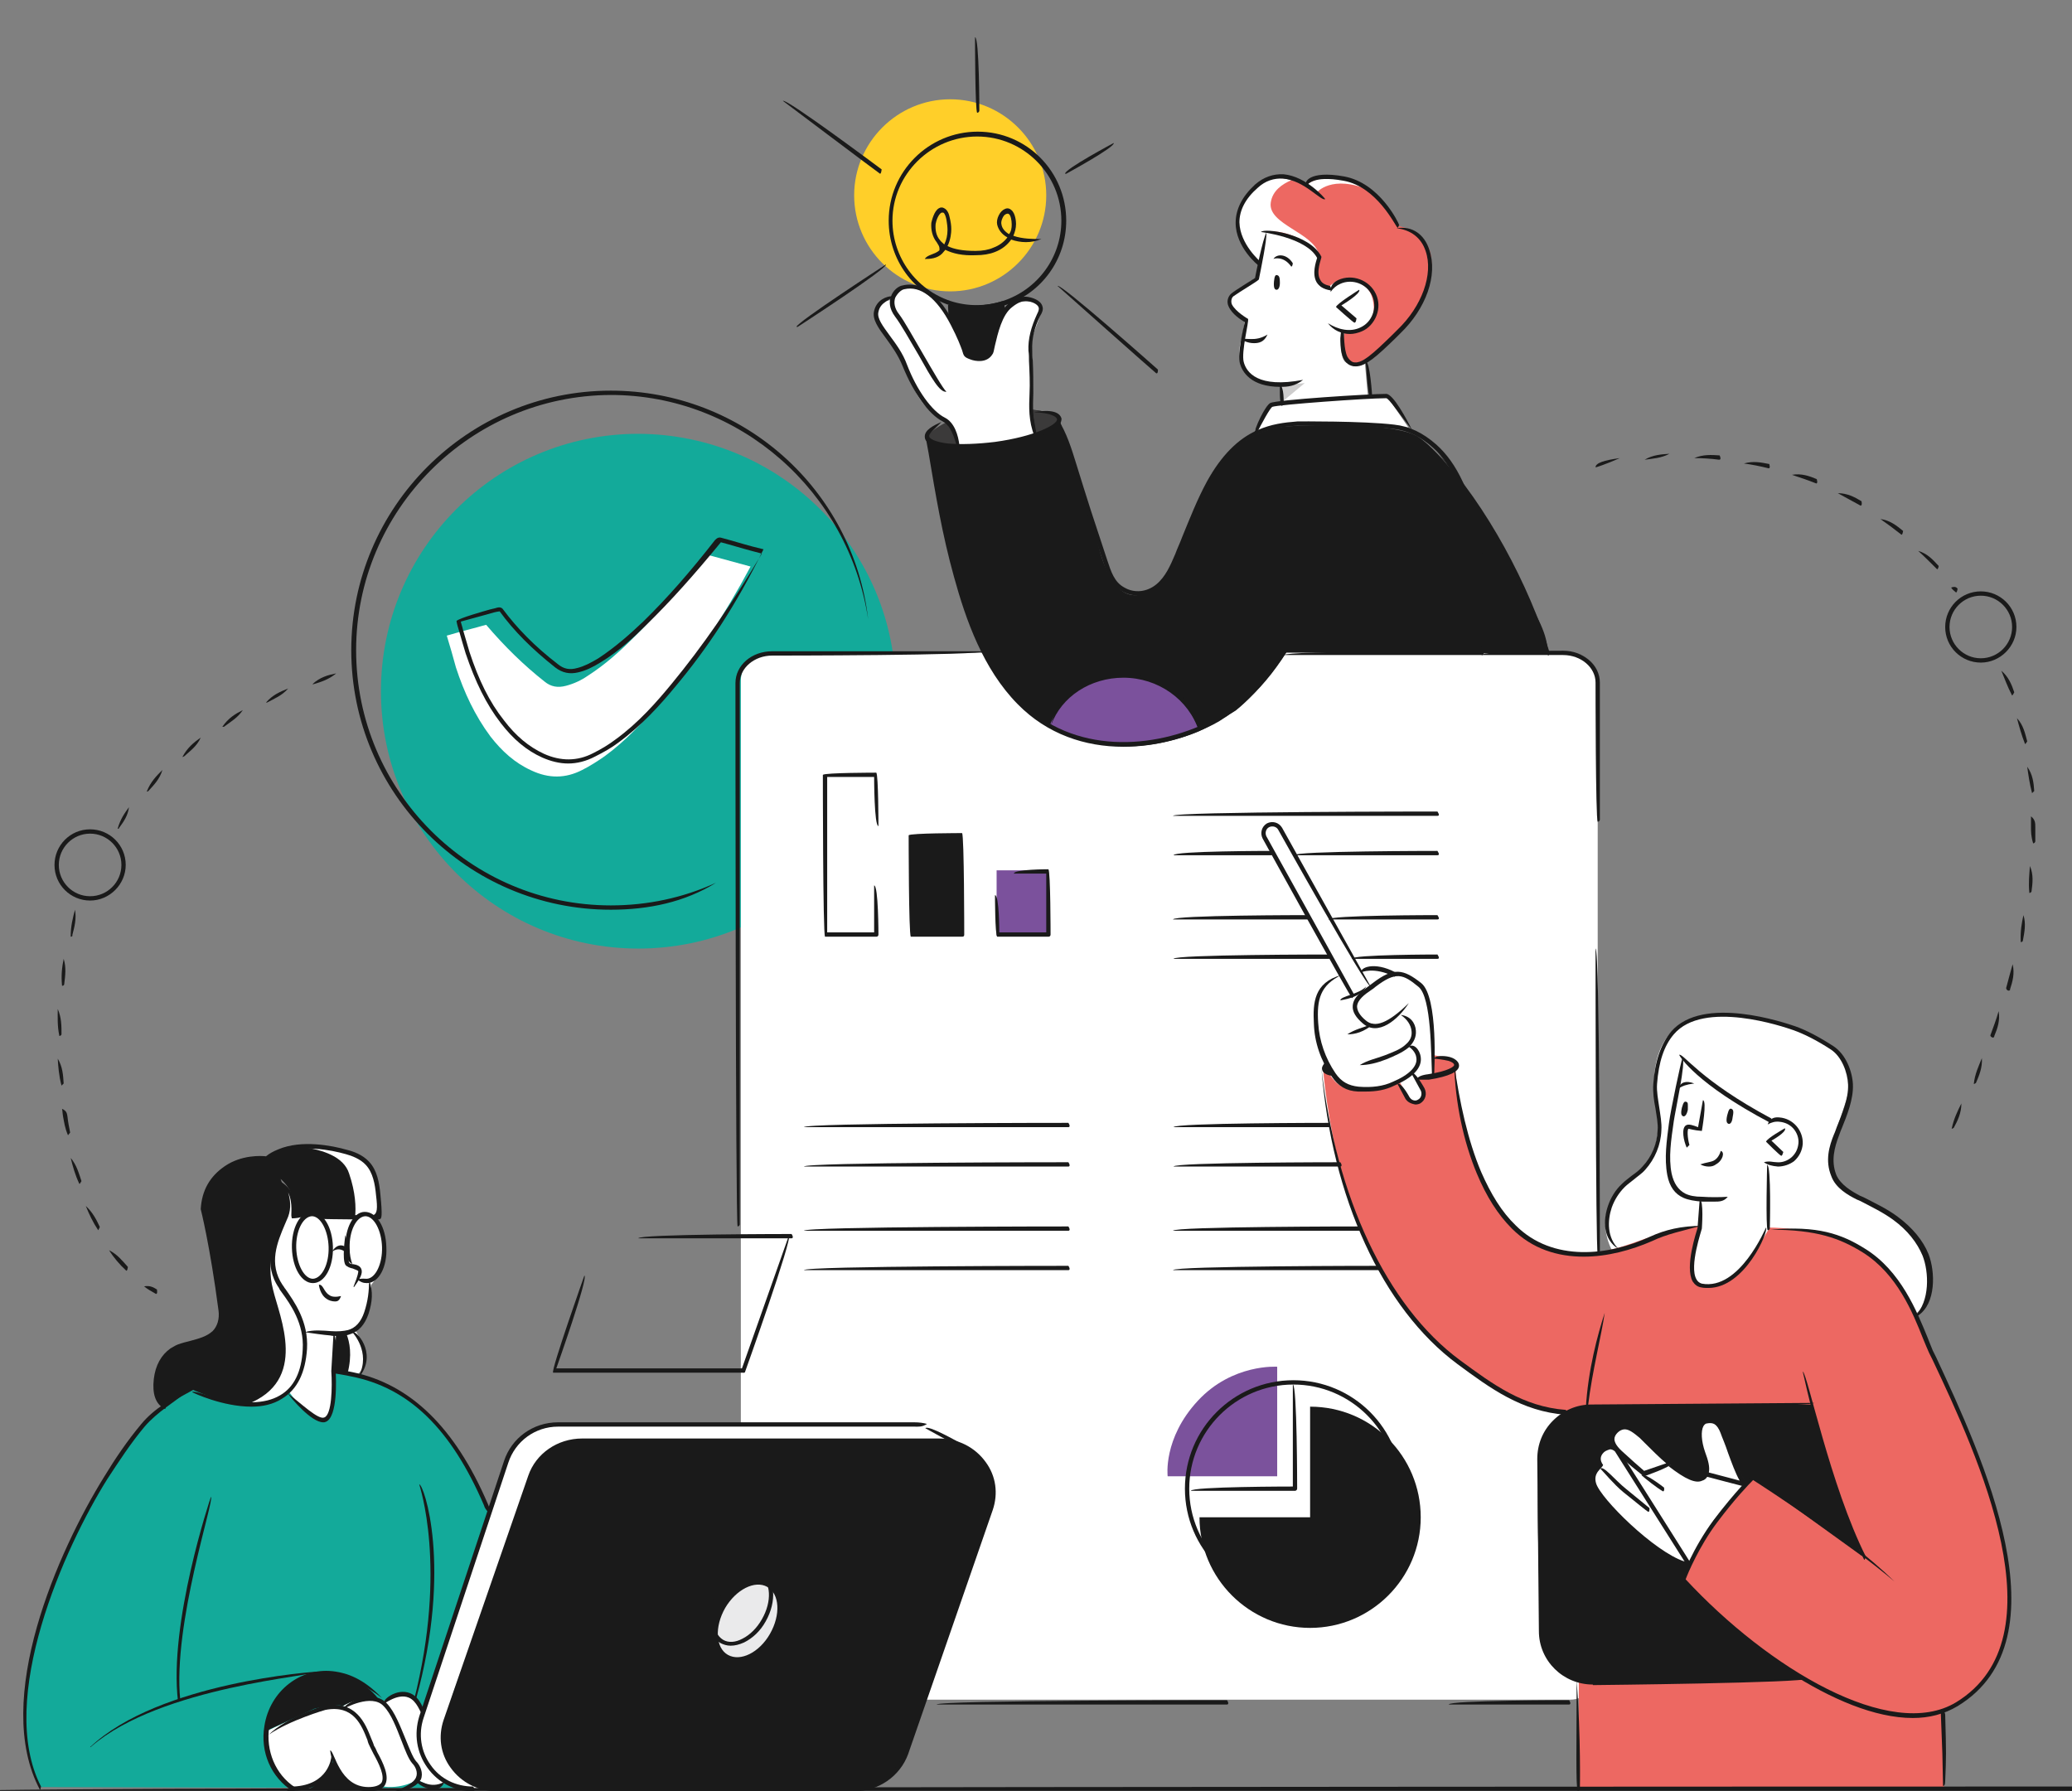 <?xml version="1.0" encoding="UTF-8"?> <!-- Generator: Adobe Illustrator 26.0.2, SVG Export Plug-In . SVG Version: 6.00 Build 0) --> <svg xmlns="http://www.w3.org/2000/svg" xmlns:xlink="http://www.w3.org/1999/xlink" version="1.1" id="Calque_1" x="0px" y="0px" viewBox="0 0 384 332" style="enable-background:new 0 0 384 332;" xml:space="preserve"><rect x="0" y="0" width="384" height="332" fill="#808080" stroke="none"/> <style type="text/css"> .st0{clip-path:url(#SVGID_00000067194953205057500930000016651800629875787148_);fill:#FFFFFF;} .st1{clip-path:url(#SVGID_00000067194953205057500930000016651800629875787148_);fill:#13AA9A;} .st2{clip-path:url(#SVGID_00000067194953205057500930000016651800629875787148_);fill:#1A1A1A;} .st3{clip-path:url(#SVGID_00000067194953205057500930000016651800629875787148_);fill:#ED6862;} .st4{clip-path:url(#SVGID_00000067194953205057500930000016651800629875787148_);fill:#7B529C;} .st5{clip-path:url(#SVGID_00000067194953205057500930000016651800629875787148_);fill:#EAEAEB;} .st6{clip-path:url(#SVGID_00000067194953205057500930000016651800629875787148_);fill:#3B3A3A;} .st7{fill:#CDCCCC;} .st8{clip-path:url(#SVGID_00000036942627400801552610000012154308925354716348_);fill:#1A1A1A;} .st9{clip-path:url(#SVGID_00000036942627400801552610000012154308925354716348_);fill:#FFFFFF;} .st10{clip-path:url(#SVGID_00000036942627400801552610000012154308925354716348_);fill:#FFCF29;} .st11{fill:#7B519C;} .st12{fill:#1A1A1A;} .st13{clip-path:url(#SVGID_00000147935901812910448120000013535631857062273161_);fill:#FFFFFF;} .st14{clip-path:url(#SVGID_00000147935901812910448120000013535631857062273161_);fill:#7B519C;} .st15{clip-path:url(#SVGID_00000147935901812910448120000013535631857062273161_);fill:#1A1A1A;} </style> <g> <defs> <rect id="SVGID_1_" x="-4.9" y="6.9" width="394.4" height="325.1"></rect> </defs> <clipPath id="SVGID_00000010311518949654699750000006443888838617245590_"> <use xlink:href="#SVGID_1_" style="overflow:visible;"></use> </clipPath> <path style="clip-path:url(#SVGID_00000010311518949654699750000006443888838617245590_);fill:#FFFFFF;" d="M300.9,235 c0,0-8.5-9,1.4-16.7c0,0,6.4-3.4,4.7-12.8c-1.7-9.4,1.4-16.8,10.2-17.5c8.8-0.7,25.6,5.2,25.2,11.2c0.4,1,0.5,2.5-0.1,4.3 c-1.9,5.8-4.5,12.7-2.4,14.9c1.2,1.3,3.3,3.1,6.2,4.5c7.2,3.3,11.3,7.2,11.3,15.2c0,12.2-21.5,5.9-21.5,5.9L300.9,235z"></path> <path style="clip-path:url(#SVGID_00000010311518949654699750000006443888838617245590_);fill:#13AA9A;" d="M166,128.1 c0,26.3-21.3,47.7-47.7,47.7c-26.3,0-47.7-21.3-47.7-47.7c0-26.3,21.3-47.7,47.7-47.7C144.7,80.5,166,101.8,166,128.1"></path> <path style="clip-path:url(#SVGID_00000010311518949654699750000006443888838617245590_);fill:#FFFFFF;" d="M291,315H142.4 c-2.8,0-5.1-2.3-5.1-5.1V126.1c0-2.8,2.3-5.1,5.1-5.1H291c2.8,0,5.1,2.3,5.1,5.1v183.8C296.1,312.7,293.8,315,291,315"></path> <path style="clip-path:url(#SVGID_00000010311518949654699750000006443888838617245590_);fill:#13AA9A;" d="M35.8,257.6 c0,0-6.5,2.6-10.3,7.8c-3.8,5.3-12.3,17.7-15,26.6c-2.7,8.9-5.4,13.2-5.6,21c-0.2,7.8,0,14.4,2.5,18.2l79,0.2l4.1-51.6 c0,0-5.2-11.9-10.7-17.2c-5.5-5.4-12.6-8.8-17.9-8.6L35.8,257.6z"></path> <path style="clip-path:url(#SVGID_00000010311518949654699750000006443888838617245590_);fill:#1A1A1A;" d="M92.2,331.6h66.1 c4.4,0,8.2-2.7,9.6-6.6l15.7-45.3c2.2-6.3-2.7-12.7-9.6-12.7h-66.1c-4.4,0-8.2,2.7-9.6,6.6l-15.7,45.3 C80.4,325.2,85.3,331.6,92.2,331.6"></path> <path style="clip-path:url(#SVGID_00000010311518949654699750000006443888838617245590_);fill:#ED6862;" d="M233.5,49 c0,0-4.8-5.3-4.1-9c0.7-3.7,4-6.6,6.7-6.9c2.6-0.3,5.9,1.3,5.9,1.3s2.3-2.5,8.1-1c5.8,1.5,9.1,8.5,9.1,8.5s6.2,0.9,6.1,6.9 c0,6-3.8,11.6-8.4,15.2c-4.6,3.5-4,3.7-5.3,3.5c-1.3-0.2-3.4-0.7-2.4-5.9l-2.8-8c0,0-4.3-0.4-1.6-5.9c0,0-4-4.8-9.3-4.6L233.5,49z"></path> <path style="clip-path:url(#SVGID_00000010311518949654699750000006443888838617245590_);fill:#ED6862;" d="M292.6,311.4v20.1h67.7 l-0.2-14.5c0,0,8.6-3.2,11.3-12.9c2.7-9.7,0.1-18.1-1.2-22.4c-1.2-4.3-6-17.5-8.8-23.5c-2.8-6-6.1-14.4-8-17.6 c-1.9-3.2-5.7-8.7-12-10.9c-6.3-2.2-13.7-2.2-13.7-2.2l-12.8-0.3c0,0-4.1,0.3-10.1,2.4c-6,2.2-9.6,3.2-15.7,2.2 c-6.2-1.1-10.7-5.9-13.2-10.2c-2.5-4.4-4.8-12.8-5.4-16.4c-0.6-3.6-0.8-8.1-0.8-8.1s-1.5-2.3-11.6-1.8c-10.1,0.5-12.7,1.9-12.9,2.3 c-0.1,0.4,0.9,10.7,3.4,19.7c2.4,9,7.6,20.4,13.6,27.3c6,6.9,16.2,15.5,27.9,17.1L292.6,311.4z"></path> <path style="clip-path:url(#SVGID_00000010311518949654699750000006443888838617245590_);fill:#1A1A1A;" d="M335.9,260.3l-42,0.3 c0,0-7.9,1.1-8.6,9.5c-0.8,8.5,0.3,32.1,0.3,32.1s1,8.5,8.4,9.5l40.6-0.4c0,0-6.9-4.3-13.1-9.5c-6.2-5.3-9.6-9.1-9.6-9.1 s5.1-12.7,13.1-18.8l20.1,14.5C345,288.3,338,270.1,335.9,260.3"></path> <path style="clip-path:url(#SVGID_00000010311518949654699750000006443888838617245590_);fill:#1A1A1A;" d="M242.8,260.7v20.5 h-20.5c0,11.3,9.2,20.5,20.5,20.5c11.3,0,20.5-9.2,20.5-20.5C263.3,269.9,254.2,260.7,242.8,260.7"></path> <path style="clip-path:url(#SVGID_00000010311518949654699750000006443888838617245590_);fill:#7B529C;" d="M216.4,273.6h20.3 v-20.3c0,0-8.3-0.6-14.7,6.3C215.5,266.6,216.4,273.6,216.4,273.6"></path> <path style="clip-path:url(#SVGID_00000010311518949654699750000006443888838617245590_);fill:#FFFFFF;" d="M68.9,225.3 c0,0,1.8,1.9,2.2,4.3c0.9,5.1-2.3,8.5-2.3,8.5s0.3,9.3-6.5,9.1l-0.5,7.3c0,0,0.7,8.3-1.8,8.6c-2.6,0.3-6.4-5.1-6.4-5.1 s2.9-3.9,2.8-7.3c-0.1-3.5,0-5.9-3.1-10.3c-3-4.4-3.3-7.4-2.6-9.1c0.7-1.7,2.4-5.7,2.4-6.9c0.1-1.2-0.8-5.2-0.8-5.2 s1.5,1.3,1.7,2.9c0.2,1.6,0,3.3,0,3.3l3.6-0.2L68.9,225.3z"></path> <path style="clip-path:url(#SVGID_00000010311518949654699750000006443888838617245590_);fill:#FFFFFF;" d="M49.5,320.8 c0,0,8.9-4.4,10.9-4.4c1.9-0.1,3-0.1,3-0.1s3.3-2.7,7.4-0.8c0,0,2.1-1.8,4.2-1.5s3.3,2.7,3.3,2.7s-1.1,3.7-0.9,5.2 c0.2,1.5,1.3,6.5,5.2,8.3c0,0-1.5,2-5.2-0.4c0,0-2.9,2-7,1.2c0,0-2.4,0.7-3.8,0.2c-1.4-0.5-2.6-1.5-3.2-2.3 c-0.6-0.8-1.8-3.4-1.8-3.4s-0.2,5.9-7.4,5.7c0,0-2.5-0.9-4.1-4.4C48.8,323.5,49.5,320.8,49.5,320.8"></path> <path style="clip-path:url(#SVGID_00000010311518949654699750000006443888838617245590_);fill:#FFFFFF;" d="M323.6,275.1 c0,0-1.7-3.2-3.1-6.3c-1.4-3-2.2-5.7-4.2-5.3c-2,0.3-1.4,3.6-1.1,4.7c0.4,1.1,1.9,5.2,0.3,5.7c-1.6,0.5-3.8-0.4-6.1-2.5 c-2.3-2.1-6.3-5.9-6.3-5.9s-2.3-1.5-3.7-0.3c-1.4,1.2-0.2,3-0.2,3s-1.9-0.1-2.4,0.7c-0.5,0.8-0.6,2.2-0.1,2.8c0,0-2.5,1.9-0.9,4.6 c1.5,2.7,7.5,7.9,9.2,9.2c1.7,1.3,6,4.1,7.9,4.4c0,0,2.2-4.6,4.7-8.1C320.2,278.3,323.6,275.1,323.6,275.1"></path> <path style="clip-path:url(#SVGID_00000010311518949654699750000006443888838617245590_);fill:#FFFFFF;" d="M265.4,199.2 c0,0,0.5-8.5-0.4-11.8c-0.9-3.4-1.9-5.7-4.8-6.4c-2.9-0.8-5.6-1.4-5.6-1.4h-3.1l1.9,3.5l-2.9,1.5l-2-3.4c0,0-3.9,1-4.5,4 c-0.6,3-0.4,8.4,1.2,11.7c1.6,3.3,3.1,5.3,6.7,5.1c3.6-0.2,5.4-0.5,7.5-1.5c2.1-1,2.4-1.8,2.4-1.8l0.6,1.1L265.4,199.2z"></path> <path style="clip-path:url(#SVGID_00000010311518949654699750000006443888838617245590_);fill:#FFFFFF;" d="M312.2,196.2l-2.3,11.2 c0,0-1.1,5.8-0.6,8.5c0.5,2.7,0.8,6.3,6.4,6.4l-0.6,5c0,0-4,10.6,0.9,10.8c4.9,0.2,7-3.4,8.7-5.6c1.7-2.2,3.2-4.9,3.2-4.9l0.3-12 c0,0,5.4,1.3,5.6-3.7c0.2-5-5.6-4.2-5.6-4.2s-6.5-3.6-9.5-5.9C315.6,199.5,312.2,196.2,312.2,196.2"></path> <path style="clip-path:url(#SVGID_00000010311518949654699750000006443888838617245590_);fill:#EAEAEB;" d="M134.4,298 c-2,3.5-1.8,7.4,0.5,8.7c2.3,1.3,5.8-0.4,7.8-3.9c2-3.5,1.8-7.4-0.5-8.7C139.9,292.8,136.4,294.6,134.4,298"></path> <path style="clip-path:url(#SVGID_00000010311518949654699750000006443888838617245590_);fill:#FFFFFF;" d="M82.8,117.8 c1.7-0.5,3.2-0.9,4.7-1.3c0.9-0.2,1.7-0.5,2.6-0.7c3.5,4.1,7,7.5,10.8,10.5c1.2,1,2.5,1.2,4,0.8c1.5-0.4,2.8-1,4.1-1.9 c3.1-2,5.8-4.4,8.4-7c4.8-4.7,9.1-9.8,13.2-15c0.2-0.3,0.4-0.4,0.8-0.3c2.6,0.7,5.1,1.4,7.7,2.1c-4.8,9-10.2,17.2-16.5,24.8 c-3.2,3.8-6.6,7.5-10.6,10.4c-1.3,0.9-2.7,1.8-4.1,2.5c-3.1,1.6-6.2,1.6-9.4,0.1c-3.1-1.4-5.5-3.6-7.6-6.3 c-2.9-3.9-4.9-8.2-6.4-12.8C84,121.8,83.4,119.8,82.8,117.8"></path> <path style="clip-path:url(#SVGID_00000010311518949654699750000006443888838617245590_);fill:#1A1A1A;" d="M35.8,257.6 c0,0,10.2,4.7,15.5,1.6c5.3-3.1,5.6-7.7,5.3-11.2c-0.2-3.5-3.3-8.1-4.6-9.9c-1.3-1.8-1.6-3.9-1.1-6.7c0.5-2.8,2.3-4.7,2.4-6.9 c0.2-2.3-1.3-6-1.3-6s2.2,1.8,2.2,4c0,2.2,0,2.9,0,2.9l2.1,0.2c0,0,0.6-0.7,1.2-0.8c0.6-0.1,1.9,1,1.9,1l6.6-0.3c0,0,1.3-0.8,2-0.5 c0.8,0.3,1.2,0.5,1.2,0.5l0.9,0c0,0,0.2-5.1-0.6-7.5c-0.9-2.4-1.7-4.2-6.4-4.9c-4.6-0.7-9.3-1.3-13.6,1.4c0,0-11.2-0.8-12,9.1 c0,0,2.2,12.6,2.8,16.2c0.6,3.6,1.4,6.9-2.1,8.1c-3.5,1.2-7.8,1.6-8.9,5.6c-1.1,4-0.6,5.7,1,7.1L35.8,257.6z"></path> <path style="clip-path:url(#SVGID_00000010311518949654699750000006443888838617245590_);fill:#1A1A1A;" d="M62.3,247.2l-0.4,6.9 l4.2,0.8c0,0,1.8-1.2,1.5-3.8c-0.3-2.6-1.7-4.5-1.7-4.5S63.1,247.8,62.3,247.2"></path> <path style="clip-path:url(#SVGID_00000010311518949654699750000006443888838617245590_);fill:#1A1A1A;" d="M196.2,77.3 c0,0,6.6,21.5,7.1,22.8c0.4,1.3,2.1,10.6,7.4,10.2c5.3-0.4,6.9-6,7.6-7.7c0.7-1.7,4.7-11.9,7.7-16.2c3-4.2,7.7-7.1,12.7-7.4 c4.9-0.3,20.2-0.7,24.2,2c4,2.7,11.2,11.6,16.7,22.9c5.5,11.3,6.8,12.3,7.3,16.9l-12.2,0.3l-36.3-0.2c0,0-4.5,6.9-9.4,10.8 c0,0-3.9,2.4-6.1,3.5c-2.2,1.1-8.4,3.3-14.7,3.1c-6.2-0.2-15.1-2-20.7-9.5c-5.6-7.5-7.6-12.5-8.9-16.8c-1.3-4.4-3.7-13.5-4.7-19.4 s-2-11.4-2-11.4s1.8-3.4,11.4-4.9C192.8,74.8,196.2,77.3,196.2,77.3"></path> <path style="clip-path:url(#SVGID_00000010311518949654699750000006443888838617245590_);fill:#FFFFFF;" d="M259.4,200.5l1.8,3.4 c0,0,1.6,0.6,2.2,0c0.6-0.6,0.4-1.8,0.4-1.8l-1.9-3.5C262,198.6,260.5,200.3,259.4,200.5"></path> <path style="clip-path:url(#SVGID_00000010311518949654699750000006443888838617245590_);fill:#FFFFFF;" d="M237.6,74.8v-3.3 c0,0-5.7-0.7-6.9-2.8c-1.2-2.1-1.1-4.1-0.8-5.2c0.4-1,0.8-4.1,0.8-4.1s-3.3-2.3-3-3.6c0.4-1.3,5.1-4.4,5.1-4.4l2-8.5 c0,0,7.7,1.1,9.6,5c0,0-1.9,5.3,1.6,5.6c0,0,1.7-2.3,4.5-1.6c2.8,0.7,3.9,2.2,4.1,5c0.2,2.8-2.5,4.9-5.9,4.7c0,0-0.8,5.4,1.1,5.7 c1.9,0.3,3.1-0.7,3.1-0.7l0.6,6.8L237.6,74.8z"></path> <path style="clip-path:url(#SVGID_00000010311518949654699750000006443888838617245590_);fill:#FFFFFF;" d="M191.7,80.5 c0,0-0.8-4.3-0.5-9.6c0.3-5.4-0.3-6.2,0.2-8.6c0.6-2.4,2.8-5.7,0.7-6.2c-2.1-0.5-4.8-0.3-5.9,1.8s-2,7.1-2.7,7.7 c-0.7,0.7-2.1,1.3-3,0.9c-0.9-0.3-1.6-1.1-2.2-2.4c-0.6-1.4-2.1-5.5-4.1-7.5c-2-2-4.6-4-6.7-3.4c-2.1,0.7-2.2,2.4-2.2,2.4 s-3.1,0-3.1,3.1c0,0,0.3,1.2,1.8,3.4c1.6,2.2,2.7,3.7,3.5,5.7c0.9,2,2.3,6.2,4.8,8.2c2.5,2,4.5,3.1,4.8,6.4c0,0,1.7,0.3,6.6-0.2 C189,81.8,191.7,80.5,191.7,80.5"></path> <path style="clip-path:url(#SVGID_00000010311518949654699750000006443888838617245590_);fill:#3B3A3A;" d="M191.3,76l0.8,4.5 c0,0,4.8-1.7,4.6-3C196.4,76.3,191.3,76,191.3,76"></path> <path style="clip-path:url(#SVGID_00000010311518949654699750000006443888838617245590_);fill:#3B3A3A;" d="M175.3,78.3 c0,0,2.1,2.4,2,4.2c0,0-5.2,0-5.5-1.1C171.5,80.2,175.3,78.3,175.3,78.3"></path> <path style="clip-path:url(#SVGID_00000010311518949654699750000006443888838617245590_);fill:#FFFFFF;" d="M232.5,79.9l3-5.1 c0,0,18.2-2,21.4-1.6l4.1,6c0,0-14.1-1.2-18.2-0.9C238.8,78.6,232.5,79.9,232.5,79.9"></path> </g> <polygon class="st7" points="241.8,71 237.6,74.5 237.6,71.4 "></polygon> <g> <defs> <rect id="SVGID_00000159465385187698628240000004231393611787211193_" x="-4.9" y="6.9" width="394.4" height="325.1"></rect> </defs> <clipPath id="SVGID_00000116203010533577287800000001474092832087250329_"> <use xlink:href="#SVGID_00000159465385187698628240000004231393611787211193_" style="overflow:visible;"></use> </clipPath> <path style="clip-path:url(#SVGID_00000116203010533577287800000001474092832087250329_);fill:#1A1A1A;" d="M49.3,320.8l8.9-4.1 c0,0,4.2-1.1,5.3-0.5c0,0,3.2-2.1,6.8-1.1c0,0-1.2-1.8-3.2-3c-2.1-1.2-6.1-2.6-8.7-1.9C55.8,311,50.2,313.2,49.3,320.8"></path> <path style="clip-path:url(#SVGID_00000116203010533577287800000001474092832087250329_);fill:#1A1A1A;" d="M57.3,331.5h9 c0,0-3.7-2.6-4.3-5.4C62,326.1,59.3,330.9,57.3,331.5"></path> <path style="clip-path:url(#SVGID_00000116203010533577287800000001474092832087250329_);fill:#FFFFFF;" d="M175.9,266.9l-4.7-2.8 h-66.3c0,0-7.7-1.3-11.1,6.9l-15.5,46.7c0,0-4.4,12.9,10.5,13.9c0.1-0.4-6.2-3.3-6.7-8.4c-0.4-5.1,4.8-17,4.8-17L98.9,272 c0,0,4.2-5,8.1-5L175.9,266.9z"></path> <path style="clip-path:url(#SVGID_00000116203010533577287800000001474092832087250329_);fill:#FFCF29;" d="M193.9,36.2 c0,9.8-8,17.8-17.8,17.8s-17.8-8-17.8-17.8c0-9.8,8-17.8,17.8-17.8S193.9,26.4,193.9,36.2"></path> <path style="clip-path:url(#SVGID_00000116203010533577287800000001474092832087250329_);fill:#1A1A1A;" d="M176.1,56.5v2.2 c0,0,1.1,2.1,1.6,4c0.5,1.8,1,3.8,3.9,3.8c2.9-0.1,2.7-6.5,4.4-8.3l0-1.9c0,0-1.4,0.8-4.5,0.8C178.4,56.9,176.1,56.5,176.1,56.5"></path> </g> <rect x="184.7" y="161.3" class="st11" width="9.5" height="12.1"></rect> <rect x="168.8" y="154.8" class="st12" width="9.5" height="18.4"></rect> <g> <defs> <rect id="SVGID_00000170237021995293498470000011291546373715843462_" x="-4.9" y="6.9" width="394.4" height="325.1"></rect> </defs> <clipPath id="SVGID_00000053510760382364387780000005325153547128022176_"> <use xlink:href="#SVGID_00000170237021995293498470000011291546373715843462_" style="overflow:visible;"></use> </clipPath> <path style="clip-path:url(#SVGID_00000053510760382364387780000005325153547128022176_);fill:#FFFFFF;" d="M66.1,225.6 c0,0,1.3-0.8,2-0.5c0.7,0.3,1.2,0.5,1.2,0.5l0.9,0c0,0,0.2-5.1-0.6-7.5c-0.9-2.4-1.7-4.2-6.4-4.9c-2.4-0.4-4.7-0.7-7-0.6 c3.5,0.5,7.5,1.7,8.5,4.9c1.2,3.5,1.3,6.3,1.1,8.1L66.1,225.6z"></path> <path style="clip-path:url(#SVGID_00000053510760382364387780000005325153547128022176_);fill:#FFFFFF;" d="M56.6,248 c-0.2-3.5-3.3-8.1-4.6-9.9c-1.3-1.8-1.6-3.9-1.1-6.7c0.1-0.5,0.2-1,0.4-1.4c0,0-2.1,3.5-0.7,9c1.2,5.1,6.7,16.9-4.9,21.3 c2,0.1,4.1-0.1,5.6-1C56.5,256.2,56.8,251.5,56.6,248"></path> <path style="clip-path:url(#SVGID_00000053510760382364387780000005325153547128022176_);fill:#FFFFFF;" d="M65.9,246.6 c0,0-0.8,0.4-1.7,0.6c0.6,1.5,1.1,3.9,0.2,7.4l1.7,0.3c0,0,1.8-1.2,1.5-3.8C67.2,248.4,65.9,246.6,65.9,246.6"></path> <path style="clip-path:url(#SVGID_00000053510760382364387780000005325153547128022176_);fill:#FFFFFF;" d="M235.5,37.6 c0.3-2.3,2.2-3.5,3.8-4.2c-1-0.3-2.2-0.5-3.3-0.3c-2.6,0.3-5.9,3.3-6.7,6.9c-0.7,3.7,4.1,9,4.1,9l2.1-6.1c4.3-0.1,7.7,2.9,8.9,4.2 C243.4,43.1,235,41.6,235.5,37.6"></path> <path style="clip-path:url(#SVGID_00000053510760382364387780000005325153547128022176_);fill:#FFFFFF;" d="M250.1,33.4 c-5.8-1.5-8.1,1-8.1,1l2,1.3c0,0,2.8-3.5,9.9-0.4C252.8,34.5,251.5,33.8,250.1,33.4"></path> <path style="clip-path:url(#SVGID_00000053510760382364387780000005325153547128022176_);fill:#7B519C;" d="M194.5,134.6 c0,0,3.2-9.9,13.9-9.2c10.7,0.7,13.1,8.4,13.7,9.5c0,0-5.7,3.5-14.3,3.2C199.3,137.7,194.5,134.6,194.5,134.6"></path> <path style="clip-path:url(#SVGID_00000053510760382364387780000005325153547128022176_);fill:#1A1A1A;" d="M162.4,173.6h-9.5 c-0.4-0.4-0.4-30-0.4-30c0.4-0.4,9.9-0.4,9.9-0.4c0.4,0.4,0.4,9.9,0.4,9.9c-0.8,0-0.8-9.1-0.8-9.1h-8.7v28.8h8.7v-8.7 c0.8,0,0.8,9.1,0.8,9.1C162.8,173.5,162.6,173.6,162.4,173.6"></path> <path style="clip-path:url(#SVGID_00000053510760382364387780000005325153547128022176_);fill:#1A1A1A;" d="M169.2,172.8h8.7v-17.6 h-8.7V172.8z M178.3,173.6h-9.5c-0.4-0.4-0.4-18.8-0.4-18.8c0.4-0.4,9.9-0.4,9.9-0.4c0.4,0.4,0.4,18.8,0.4,18.8 C178.7,173.5,178.6,173.6,178.3,173.6"></path> <path style="clip-path:url(#SVGID_00000053510760382364387780000005325153547128022176_);fill:#1A1A1A;" d="M194.3,173.6h-9.5 c-0.4-0.4-0.4-7.7-0.4-7.7c0.8,0,0.8,6.9,0.8,6.9h8.7v-10.9h-6c0-0.8,6.4-0.8,6.4-0.8c0.4,0.4,0.4,12.1,0.4,12.1 C194.7,173.5,194.5,173.6,194.3,173.6"></path> <path style="clip-path:url(#SVGID_00000053510760382364387780000005325153547128022176_);fill:#1A1A1A;" d="M266.4,151.2h-49 c0-0.8,49-0.8,49-0.8C266.8,151,266.7,151.2,266.4,151.2"></path> <path style="clip-path:url(#SVGID_00000053510760382364387780000005325153547128022176_);fill:#1A1A1A;" d="M266.4,170.4h-20.2 c0-0.8,20.2-0.8,20.2-0.8C266.8,170.2,266.7,170.4,266.4,170.4"></path> <path style="clip-path:url(#SVGID_00000053510760382364387780000005325153547128022176_);fill:#1A1A1A;" d="M242.3,170.4h-24.9 c0-0.8,24.9-0.8,24.9-0.8C242.7,170.2,242.6,170.4,242.3,170.4"></path> <path style="clip-path:url(#SVGID_00000053510760382364387780000005325153547128022176_);fill:#1A1A1A;" d="M266.4,177.7h-15.9 c0-0.8,15.9-0.8,15.9-0.8C266.8,177.5,266.7,177.7,266.4,177.7"></path> <path style="clip-path:url(#SVGID_00000053510760382364387780000005325153547128022176_);fill:#1A1A1A;" d="M246.3,177.7h-28.8 c0-0.8,28.8-0.8,28.8-0.8C246.7,177.5,246.5,177.7,246.3,177.7"></path> <path style="clip-path:url(#SVGID_00000053510760382364387780000005325153547128022176_);fill:#1A1A1A;" d="M266.4,158.5h-26.6 c0-0.8,26.6-0.8,26.6-0.8C266.8,158.3,266.7,158.5,266.4,158.5"></path> <path style="clip-path:url(#SVGID_00000053510760382364387780000005325153547128022176_);fill:#1A1A1A;" d="M235.6,158.5h-18.1 c0-0.8,18.1-0.8,18.1-0.8C236,158.3,235.8,158.5,235.6,158.5"></path> <path style="clip-path:url(#SVGID_00000053510760382364387780000005325153547128022176_);fill:#1A1A1A;" d="M198,208.9h-49 c0-0.8,49-0.8,49-0.8C198.4,208.7,198.2,208.9,198,208.9"></path> <path style="clip-path:url(#SVGID_00000053510760382364387780000005325153547128022176_);fill:#1A1A1A;" d="M198,228.1h-49 c0-0.8,49-0.8,49-0.8C198.4,227.9,198.2,228.1,198,228.1"></path> <path style="clip-path:url(#SVGID_00000053510760382364387780000005325153547128022176_);fill:#1A1A1A;" d="M198,235.4h-49 c0-0.8,49-0.8,49-0.8C198.4,235.2,198.2,235.4,198,235.4"></path> <path style="clip-path:url(#SVGID_00000053510760382364387780000005325153547128022176_);fill:#1A1A1A;" d="M198,216.2h-49 c0-0.8,49-0.8,49-0.8C198.4,216,198.2,216.2,198,216.2"></path> <path style="clip-path:url(#SVGID_00000053510760382364387780000005325153547128022176_);fill:#1A1A1A;" d="M246.3,208.9h-28.8 c0-0.8,28.8-0.8,28.8-0.8C246.7,208.7,246.5,208.9,246.3,208.9"></path> <path style="clip-path:url(#SVGID_00000053510760382364387780000005325153547128022176_);fill:#1A1A1A;" d="M252,228.1h-34.6 c0-0.8,34.6-0.8,34.6-0.8C252.4,227.9,252.3,228.1,252,228.1"></path> <path style="clip-path:url(#SVGID_00000053510760382364387780000005325153547128022176_);fill:#1A1A1A;" d="M255.5,235.4h-38.1 c0-0.8,38.1-0.8,38.1-0.8C255.9,235.2,255.8,235.4,255.5,235.4"></path> <path style="clip-path:url(#SVGID_00000053510760382364387780000005325153547128022176_);fill:#1A1A1A;" d="M248.4,216.2h-30.9 c0-0.8,30.9-0.8,30.9-0.8C248.8,216,248.6,216.2,248.4,216.2"></path> <path style="clip-path:url(#SVGID_00000053510760382364387780000005325153547128022176_);fill:#1A1A1A;" d="M360.1,331 c-0.1-5.8-0.1-5.8-0.4-13.2l0-0.8c0.8,0,0.8,0.8,0.8,0.8c0.2,7.4,0.2,7.4,0,12.3C360.5,330.8,360.3,331,360.1,331"></path> <path style="clip-path:url(#SVGID_00000053510760382364387780000005325153547128022176_);fill:#1A1A1A;" d="M345.5,289.1 c-7-13.5-11.3-34.7-11.4-34.9c0.8,0.1,5.1,21.2,11.7,34.3C345.6,289.1,345.5,289.1,345.5,289.1"></path> <path style="clip-path:url(#SVGID_00000053510760382364387780000005325153547128022176_);fill:#1A1A1A;" d="M292.4,331.9 c-0.4-0.5-0.2-9.7-0.2-20.5c0.8,10.8,0.6,20,0.6,20.1C292.8,331.7,292.6,331.9,292.4,331.9"></path> <path style="clip-path:url(#SVGID_00000053510760382364387780000005325153547128022176_);fill:#1A1A1A;" d="M293.9,261 c0.4-7.1,2.2-13.7,3.5-17.7c-0.6,4.2-2.3,10.7-3.1,17.3C294.3,260.9,294.1,261,293.9,261"></path> <path style="clip-path:url(#SVGID_00000053510760382364387780000005325153547128022176_);fill:#1A1A1A;" d="M317.7,222.7 c-0.8,0-1.6,0-2.2,0c-1.4-0.1-2.6-0.3-3.5-0.7c-1.6-0.7-2.6-2.1-3-4.2c-0.6-3.2-0.1-6.4,0.3-9.6c0.3-2.4,2.3-11.8,2.5-12.1 c0.7,0.6-1.3,9.6-1.6,11.7c-0.5,3.5-1,6.7-0.4,9.7c0.4,1.8,1.2,3,2.5,3.7c0.8,0.4,1.8,0.6,3.2,0.6c1.3,0.1,3.3,0.1,4.7,0 C319.5,222.7,318.6,222.7,317.7,222.7"></path> <path style="clip-path:url(#SVGID_00000053510760382364387780000005325153547128022176_);fill:#1A1A1A;" d="M328.1,208.1 c-13.7-7.2-16.8-12.3-16.9-12.6c0.7-0.4,3.8,4.7,17.1,11.8C328.3,208,328.2,208.1,328.1,208.1"></path> <path style="clip-path:url(#SVGID_00000053510760382364387780000005325153547128022176_);fill:#1A1A1A;" d="M320.9,205.5 c-0.3-0.1-0.5,0-0.8,1.2c-0.3,1.3,0,1.5,0.3,1.6c0.3,0,0.6-0.3,0.7-1.2C321.3,206.1,321.3,205.7,320.9,205.5"></path> <path style="clip-path:url(#SVGID_00000053510760382364387780000005325153547128022176_);fill:#1A1A1A;" d="M312.5,204.2 c-0.3-0.1-0.5,0-0.8,1.1c-0.3,1.3,0,1.5,0.3,1.6c0.3,0,0.6-0.3,0.8-1.2C312.8,204.7,312.9,204.3,312.5,204.2"></path> <path style="clip-path:url(#SVGID_00000053510760382364387780000005325153547128022176_);fill:#1A1A1A;" d="M311.1,201.7 c0.3-1.1,1.3-1.5,2.9-0.9c-1.6,0.2-2.2,0.5-2.7,0.8C311.2,201.7,311.2,201.7,311.1,201.7"></path> <path style="clip-path:url(#SVGID_00000053510760382364387780000005325153547128022176_);fill:#1A1A1A;" d="M329.5,216.2 c-1.1-0.1-1.9-0.3-2.6-0.8c1-0.3,1.7,0,2.4,0c1,0.1,2-0.3,2.7-0.9c0.8-0.7,1.2-1.6,1.3-2.6c0.1-1-0.3-2-0.9-2.7 c-0.7-0.8-1.6-1.2-2.6-1.3c-0.8-0.1-1.5,0.1-2.2,0.5c0.4-1.2,1.3-1.4,2.2-1.3c2.5,0.2,4.4,2.4,4.3,4.9c-0.1,1.2-0.6,2.3-1.6,3.2 C331.7,215.8,330.6,216.2,329.5,216.2"></path> <path style="clip-path:url(#SVGID_00000053510760382364387780000005325153547128022176_);fill:#1A1A1A;" d="M330.1,214.2 c-0.3-0.1-2.8-2.6-2.8-2.6c0.1-0.6,3.5-2.5,3.5-2.5c0.4,0.7-2.5,2.3-2.5,2.3l2.2,2.1C330.3,214.2,330.2,214.2,330.1,214.2"></path> <path style="clip-path:url(#SVGID_00000053510760382364387780000005325153547128022176_);fill:#1A1A1A;" d="M316.6,238.7 c-0.4,0-0.9,0-1.3-0.1c-0.7-0.1-1.2-0.5-1.6-1.1c-1.5-2.7,0.7-9.2,0.9-9.9l0.4-5.3c0.8,0.1,0.4,5.4,0.4,5.4c0,0.2-2.4,7-1,9.4 c0.2,0.4,0.6,0.7,1,0.8c7,1.3,11.8-10.3,11.9-10.4C327.8,228.2,323.4,238.7,316.6,238.7"></path> <path style="clip-path:url(#SVGID_00000053510760382364387780000005325153547128022176_);fill:#1A1A1A;" d="M316.7,216.2 c-0.5,0-1-0.1-1.6-0.4c1.2-0.4,1.9-0.4,2.5-0.7c1-0.5,1.3-1.8,1.3-1.8c0.8,0.2,0.4,1.8-0.9,2.5 C317.6,216.1,317.2,216.2,316.7,216.2"></path> <path style="clip-path:url(#SVGID_00000053510760382364387780000005325153547128022176_);fill:#1A1A1A;" d="M354.9,243.9 c2.8-2.7,2.6-8.2,1.4-11.2c-1-2.4-2.8-4.7-5.4-6.6c-1.9-1.4-4-2.4-6.1-3.5l-0.7-0.3c-1.6-0.8-3.9-2.1-4.7-4.3 c-1.2-2.9-0.4-5.6,0.5-7.8c0.2-0.4,0.3-0.8,0.5-1.3c1-2.5,2.2-5.3,2.1-7.9c-0.1-2.3-1.2-5.2-3.2-6.5c-2.6-1.7-5-2.9-7-3.6 c-1.7-0.6-16.6-5.7-22.1,0.8c-1.8,2.1-2.8,5.1-3.1,9.2c-0.1,1.4,0.2,2.9,0.4,4.3c0.2,1.4,0.5,2.9,0.4,4.3c-0.1,2.7-1.2,5.3-3,7.3 c-0.6,0.7-1.4,1.2-2.1,1.8c-0.6,0.5-1.2,0.9-1.7,1.4c-1.1,1.1-1.9,2.4-2.4,3.8c-0.8,2.4-0.9,5.6,1.3,7.7c-3-1.8-2.9-5.4-2-8 c0.5-1.5,1.4-3,2.6-4.1c0.6-0.6,1.2-1,1.8-1.5c0.7-0.5,1.4-1,2-1.7c1.7-1.8,2.7-4.2,2.8-6.7c0.1-1.4-0.2-2.7-0.4-4.1 c-0.3-1.5-0.5-3-0.4-4.5c0.3-4.2,1.4-7.4,3.3-9.7c5.9-6.9,21.2-1.6,23-1c2,0.7,4.5,2,7.1,3.7c2.3,1.5,3.5,4.7,3.6,7.1 c0.1,2.8-1.1,5.7-2.1,8.2c-0.2,0.4-0.3,0.8-0.5,1.3c-0.8,2.1-1.5,4.6-0.5,7.2c0.8,1.9,2.9,3.1,4.4,3.9l0.7,0.3 c2.1,1.1,4.3,2.1,6.3,3.6c2.7,2,4.7,4.4,5.7,6.9c1.3,3.3,1.4,9.2-1.9,11.4C355.1,243.9,355,243.9,354.9,243.9"></path> <path style="clip-path:url(#SVGID_00000053510760382364387780000005325153547128022176_);fill:#1A1A1A;" d="M327.6,228 c-0.4-0.4-0.1-12.1-0.1-12.1c0.8,0,0.5,11.7,0.5,11.7C328,227.8,327.9,228,327.6,228"></path> <path style="clip-path:url(#SVGID_00000053510760382364387780000005325153547128022176_);fill:#1A1A1A;" d="M354.5,318.4 c-14.1,0-32.7-14.2-42.9-25.3c-0.1-0.5,2.2-6.3,6-11.4c4-5.3,7-8.2,7-8.2c0.7,0.1,17.4,10.7,26.5,19.6c-9-7.6-24-17.4-26.2-18.8 c-0.8,0.8-3.4,3.5-6.7,7.9c-3.3,4.4-5.4,9.4-5.8,10.5c15.3,16.5,38,30.1,50.1,22.8c19.7-12,4.1-45.6-4.4-63.6l-0.6-1.2 c-0.3-0.7-0.7-1.6-1.1-2.6c-1.9-4.8-4.8-12-11.2-16c-4.2-2.6-8.5-4.2-17.1-4.2c8.7-0.8,13.2,0.8,17.5,3.5 c6.7,4.1,9.7,11.8,11.6,16.4c0.4,1,0.7,1.8,1,2.5l0.6,1.2c8.5,18.3,24.4,52.3,4,64.7C360.3,317.7,357.5,318.4,354.5,318.4"></path> <path style="clip-path:url(#SVGID_00000053510760382364387780000005325153547128022176_);fill:#1A1A1A;" d="M293.5,232.9 c-4.8,0-9.5-1.4-13.3-5.2c-2.6-2.6-4.7-5.9-6.5-10.2c-2.5-6-4-13.1-4.2-20.2c1,6.9,2.5,14,5,19.9c1.8,4.1,3.8,7.4,6.4,9.9 c6.9,6.9,17.4,5.6,24.9,2.1c2.8-1.3,5.9-2,9.4-2c-3.3,0.9-6.3,1.5-9,2.8C302.3,231.7,297.9,232.9,293.5,232.9"></path> <path style="clip-path:url(#SVGID_00000053510760382364387780000005325153547128022176_);fill:#1A1A1A;" d="M290.2,262.2 c-8.2-0.6-14-4.9-20.1-9.4c-13.9-10.3-23.3-30.8-25.2-54.8c2.7,23.7,12,44,25.7,54.1c6,4.4,11.6,8.6,19.6,9.2 C290.6,262,290.4,262.2,290.2,262.2"></path> <path style="clip-path:url(#SVGID_00000053510760382364387780000005325153547128022176_);fill:#1A1A1A;" d="M312.6,212.7 c-0.6-1.3-1-3.5-0.2-4.1c0.5-0.4,1.5,0,2.3,0.3l0.9-5c0.8,0.1-0.2,5.7-0.2,5.7c-1.4-0.1-2.3-0.4-2.5-0.4c-0.2,0.2-0.2,1.6,0.2,3 C312.6,212.7,312.6,212.7,312.6,212.7"></path> <path style="clip-path:url(#SVGID_00000053510760382364387780000005325153547128022176_);fill:#1A1A1A;" d="M265.4,199.6 c-0.2-4.3-0.1-14.7-2.5-16.7c-2.9-2.4-4.2-2.9-8,0c-0.2,0.2-0.5,0.4-0.8,0.6c-1.2,0.8-2.5,1.8-2.6,3c0,0.8,0.5,1.7,1.6,2.6 c1.7,1.5,4.2,0.5,8-3.2c-2,3.1-5.7,6.2-8.5,3.8c-1.3-1.1-2-2.2-1.9-3.3c0.1-1.6,1.7-2.7,2.9-3.6c0.3-0.2,0.5-0.4,0.8-0.6 c3.9-3,5.7-2.6,9,0c3.2,2.6,2.4,16.3,2.4,16.9C265.8,199.5,265.6,199.6,265.4,199.6"></path> <path style="clip-path:url(#SVGID_00000053510760382364387780000005325153547128022176_);fill:#1A1A1A;" d="M295.2,312.2 c-5.5,0-10-4.4-10-9.9l-0.3-31.9c0-2.7,1-5.2,2.9-7.1c1.9-1.9,4.4-3,7.1-3l41.3-0.3c0,0.8-41.3,1.1-41.3,1.1c-2.5,0-4.8,1-6.5,2.8 c-1.7,1.8-2.7,4.1-2.6,6.6l0.4,31.9c0.1,5.1,4.2,9.1,9.2,9.1c0.1,0,39.5-0.4,39.5-0.4c0,0.8-39.4,1.2-39.4,1.2H295.2z"></path> <path style="clip-path:url(#SVGID_00000053510760382364387780000005325153547128022176_);fill:#1A1A1A;" d="M298.4,268.6 c-0.7,0.2-1,0.4-1.2,0.6c-0.7,0.7-0.7,1.5-0.1,2.3c-0.2,0.7-1.9,1.4-1.3,3.4c0.8,2.8,10.8,12.7,16.4,14.5l-12.9-20.4 C299,268.7,298.6,268.6,298.4,268.6 M313.1,290.3c-5.8-0.9-17.2-12.1-18.1-15.2c-0.5-1.8,0.4-2.9,1.2-3.5c-0.6-0.9-0.4-2.1,0.4-2.9 c0.3-0.3,0.7-0.6,1-0.7c0.6-0.3,1.4-0.2,2.2,0.3c0.1,0.1,13.6,21.5,13.6,21.5C313.3,290.2,313.2,290.3,313.1,290.3"></path> <path style="clip-path:url(#SVGID_00000053510760382364387780000005325153547128022176_);fill:#1A1A1A;" d="M308.2,276.4 c-1.2-0.7-3.2-2.3-4-3c0.5-0.6,4.2,2.3,4.2,2.3C308.5,276.3,308.3,276.4,308.2,276.4"></path> <path style="clip-path:url(#SVGID_00000053510760382364387780000005325153547128022176_);fill:#1A1A1A;" d="M301.1,264.9 c-0.4,0-0.9,0.2-1.3,0.6c-0.4,0.4-0.6,0.8-0.6,1.2c0,1,1.1,2,1.9,2.7c1.1,1,2.3,2.1,3.6,3.2l4.1-1.4c-1.2-1-2.8-2.6-3.9-3.7 c-0.4-0.4-0.7-0.7-1-1C302.7,265.5,301.9,264.9,301.1,264.9 M304.5,273.5c-1.6-1.3-3-2.4-3.5-3c-1.4-1.3-2.6-2.4-2.6-3.7 c0-0.7,0.3-1.3,0.9-1.8c2-1.9,3.9-0.1,5.1,1.1c0.2,0.2,0.6,0.6,1,1c1.3,1.3,3.2,3.2,4.4,4.1c-0.1,0.7-5.1,2.4-5.1,2.4 C304.6,273.5,304.6,273.5,304.5,273.5"></path> <path style="clip-path:url(#SVGID_00000053510760382364387780000005325153547128022176_);fill:#1A1A1A;" d="M311.5,272.3 c1.8,1.2,3.1,1.7,3.7,1.3C315.6,273.4,311.5,272.3,311.5,272.3 M316.7,272.9l5.7,1.5c-0.8-1.4-1.5-3.4-2.1-5 c-0.3-0.9-0.6-1.7-0.8-2.2c-0.1-0.3-0.3-0.7-0.4-1c-0.6-1.7-1.1-2.7-2.7-2.4c-0.3,0-0.5,0.2-0.7,0.5c-0.5,0.9-0.4,2.8,0.3,4.8 C316.6,270.7,316.9,271.9,316.7,272.9 M323.3,275.5c-0.1,0-6.9-1.8-6.9-1.8c-0.2,0.3-0.5,0.6-0.9,0.7c-1.2,0.6-3.1-0.2-6.3-2.7 c0.3-0.7,6.7,1,6.7,1c0.1-0.6-0.1-1.7-0.7-3.4c-0.8-2.2-0.9-4.3-0.2-5.5c0.3-0.5,0.7-0.8,1.3-0.9c2.4-0.4,3.1,1.5,3.6,3 c0.1,0.3,0.2,0.7,0.4,1c0.3,0.6,0.5,1.4,0.9,2.3c0.7,1.9,1.5,4.3,2.5,5.7C323.6,275.4,323.4,275.5,323.3,275.5"></path> <path style="clip-path:url(#SVGID_00000053510760382364387780000005325153547128022176_);fill:#1A1A1A;" d="M305.5,280.2 c-0.3-0.1-2.3-1.8-4.7-3.7c-1.7-1.4-3.6-3.7-4.2-4.3c0.5-0.7,2.8,2.2,4.7,3.7c2.3,1.9,4.4,3.6,4.4,3.6 C305.7,280.1,305.6,280.2,305.5,280.2"></path> <path style="clip-path:url(#SVGID_00000053510760382364387780000005325153547128022176_);fill:#1A1A1A;" d="M246.9,199.4 c-1.3-0.2-1.9-0.7-1.9-1.4c0-0.4,0.4-0.9,0.6-1.1c0.2,1.4,0.9,1.6,1.4,1.7C247.3,199.3,247.1,199.4,246.9,199.4"></path> <path style="clip-path:url(#SVGID_00000053510760382364387780000005325153547128022176_);fill:#1A1A1A;" d="M262.6,200.1 c0-0.8,2-1,2-1c4-0.6,4.9-1.5,4.9-1.7c0-0.3-0.4-0.6-1.1-0.8c-0.8-0.2-2.4-0.4-2.7-0.4c0.6-0.8,2.7-0.4,3-0.3 c0.4,0.1,1.7,0.6,1.7,1.6c0,1.1-1.8,2-5.6,2.6L262.6,200.1L262.6,200.1z"></path> <path style="clip-path:url(#SVGID_00000053510760382364387780000005325153547128022176_);fill:#1A1A1A;" d="M240,276.3h-19.3 c0-0.8,18.9-0.8,18.9-0.8v-18.9c0.8,0,0.8,19.3,0.8,19.3C240.4,276.1,240.2,276.3,240,276.3"></path> <path style="clip-path:url(#SVGID_00000053510760382364387780000005325153547128022176_);fill:#1A1A1A;" d="M30.5,261.1 c-1.7-0.9-2.3-2.8-2-5.5c0.3-2.6,1.4-4.5,3.1-5.7c0.4-0.2,0.8-0.5,1.3-0.7c0.8-0.3,1.6-0.5,2.4-0.7c1.5-0.4,3-0.8,4.1-1.8 c0.9-0.9,1.3-2.3,1.1-3.8c-1.6-12.2-3.3-18.8-3.3-18.8c0.2-3.5,1.7-6.1,4.5-8c3.1-2.1,6.7-1.9,7.6-1.8c0.6-0.5,1.3-0.9,2.3-1.3 c4.3-1.8,9.9-0.7,12.7,0.1c1.2,0.3,2.9,0.9,4.1,2.2c1.5,1.6,1.9,3.9,2.1,6.1c0.4,4,0.2,4.3,0,4.5c-0.4,0.2-1.3,0.1-1.3,0.1l0-0.8 c0.7-0.3,0.8-1.2,0.5-3.6c-0.2-2.2-0.6-4.3-1.9-5.7c-1-1.1-2.6-1.7-3.7-2c-2.8-0.8-8.1-1.8-12.2-0.1c-1,0.4-1.7,0.8-2.2,1.3 c-0.3,0.1-4.3-0.4-7.5,1.8c-2.6,1.7-4,4.2-4.2,7.2c0.2,0.7,1.7,7.2,3.3,18.8c0.3,1.8-0.2,3.5-1.4,4.5c-1.3,1.2-2.9,1.6-4.4,2 c-0.8,0.2-1.6,0.4-2.3,0.7c-0.4,0.2-0.8,0.4-1.1,0.6c-1.5,1-2.5,2.7-2.8,5.1c-0.2,1.3-0.2,3.7,1.4,4.6 C30.8,261,30.7,261.1,30.5,261.1"></path> <path style="clip-path:url(#SVGID_00000053510760382364387780000005325153547128022176_);fill:#1A1A1A;" d="M66.1,226 c-2.7,0-7-0.1-7-0.1l0-0.8c0,0,4.2,0,6.9,0.1C66.5,225.8,66.3,226,66.1,226"></path> <path style="clip-path:url(#SVGID_00000053510760382364387780000005325153547128022176_);fill:#1A1A1A;" d="M46.6,260.7 c-5.3,0-10.7-2.5-11-2.7c0.4-0.7,10.4,4.1,16.3,0.6c2.6-1.5,4-4.4,4.2-8.5c0.3-4.8-2.3-8.4-3.9-10.6c-0.2-0.3-0.4-0.5-0.5-0.8 c-3-4.3-1.1-8.8,0.3-12.1c0.2-0.5,0.4-1,0.6-1.4c1.2-3.1-1.3-6.6-1.3-6.6c3.7,1.7,3.5,5.1,3.3,6.4l1.8,0c0,0.8-2.3,0.8-2.3,0.8 c-0.3-0.6,0.3-2.7-0.7-4.8c0.4,1.3,0.6,2.9,0,4.5c-0.2,0.5-0.4,0.9-0.6,1.4c-1.4,3.3-3.1,7.3-0.4,11.3c0.2,0.2,0.3,0.5,0.5,0.7 c1.6,2.3,4.3,6,4,11.1c-0.3,4.4-1.8,7.5-4.6,9.2C50.6,260.3,48.6,260.7,46.6,260.7"></path> <path style="clip-path:url(#SVGID_00000053510760382364387780000005325153547128022176_);fill:#1A1A1A;" d="M16.7,323.8 c12.8-12.1,41.9-14,42.2-14c-0.2,0.8-29.1,2.7-42,13.9C16.9,323.8,16.8,323.8,16.7,323.8"></path> <path style="clip-path:url(#SVGID_00000053510760382364387780000005325153547128022176_);fill:#1A1A1A;" d="M7.4,331.7 c-8.9-16.7,3.4-44.3,11.9-58c2-3.3,4.3-6.7,6.9-9.8c2.4-2.9,5.8-4.8,9.3-6.6c-3.1,2.5-6.4,4.4-8.7,7.1c-2.6,3.1-4.8,6.5-6.9,9.7 c-7.9,12.6-20.6,40.8-12.3,57C7.5,331.7,7.5,331.7,7.4,331.7"></path> <path style="clip-path:url(#SVGID_00000053510760382364387780000005325153547128022176_);fill:#1A1A1A;" d="M90.5,280.3 c-0.5-0.6-0.7-0.9-0.8-1.3c-6.1-14.2-13.9-21.8-24.6-23.9c-0.8-0.2-3.3-0.6-3.3-0.6l0.1-0.8c0,0,2.5,0.4,3.4,0.6 c10.7,2.2,19,10.2,25.1,24.4c0.1,0.3,0.3,0.7,0.4,1C90.6,280.3,90.5,280.3,90.5,280.3"></path> <path style="clip-path:url(#SVGID_00000053510760382364387780000005325153547128022176_);fill:#1A1A1A;" d="M62.4,247.6 c-0.4,0-0.8,0-1.2-0.1c-1.3-0.1-3.3-0.4-4.7-0.6c1.5-0.5,3.4-0.3,4.8-0.2c1.3,0.1,2.4,0,3.2-0.2c1.4-0.4,2.4-1.5,3-3.3 c0.7-2.1,0.9-3.9,0.9-6c0.8,2.2,0.6,4.1-0.1,6.3c-0.7,2-1.8,3.3-3.5,3.8C64,247.6,63.2,247.6,62.4,247.6"></path> <path style="clip-path:url(#SVGID_00000053510760382364387780000005325153547128022176_);fill:#1A1A1A;" d="M59.9,263.6 c-2.2,0-5.9-4.4-6.6-5.4c2.5,1.9,5.7,5,6.8,4.5c1.4-0.5,1.5-5.6,1.3-8.6l0.4-6.8c0.8,0,0.4,6.8,0.4,6.8c0.1,1.4,0.4,8.5-1.8,9.4 C60.2,263.6,60.1,263.6,59.9,263.6"></path> <path style="clip-path:url(#SVGID_00000053510760382364387780000005325153547128022176_);fill:#1A1A1A;" d="M66.5,255 c2.3-4.4-1.2-8.1-1.2-8.1c0.6-0.5,4.6,3.7,1.5,8C66.7,254.9,66.6,255,66.5,255"></path> <path style="clip-path:url(#SVGID_00000053510760382364387780000005325153547128022176_);fill:#1A1A1A;" d="M33,315.4 c-1.8-14.5,6-37.8,6.1-38c0.7,0.5-7.1,23.6-5.7,37.6C33.1,315.4,33,315.4,33,315.4"></path> <path style="clip-path:url(#SVGID_00000053510760382364387780000005325153547128022176_);fill:#1A1A1A;" d="M62.1,241.2 c-0.6,0-1.2-0.2-1.6-0.5c-1.2-0.8-1.4-2.5-1.4-2.6c0.8-0.1,0.9,1.3,1.9,1.9c0.5,0.4,1.3,0.4,2.2,0.2 C62.9,241.1,62.5,241.2,62.1,241.2"></path> <path style="clip-path:url(#SVGID_00000053510760382364387780000005325153547128022176_);fill:#1A1A1A;" d="M139.3,291.5 c-0.7,0-1.4,0.2-2.1,0.6c-1.4,0.7-2.7,2-3.6,3.6c-1.9,3.3-1.7,6.9,0.4,8.2c1,0.6,2.3,0.5,3.6-0.2c1.4-0.7,2.7-2,3.6-3.6 c1.9-3.3,1.7-6.9-0.4-8.2C140.3,291.6,139.8,291.5,139.3,291.5 M135.4,305c-0.7,0-1.3-0.2-1.9-0.5c-2.5-1.4-2.8-5.6-0.7-9.3 c1-1.8,2.4-3.1,4-3.9c1.6-0.8,3.2-0.8,4.4-0.1c2.5,1.4,2.8,5.6,0.7,9.3c-1,1.8-2.4,3.1-4,3.9C137,304.8,136.2,305,135.4,305"></path> <path style="clip-path:url(#SVGID_00000053510760382364387780000005325153547128022176_);fill:#1A1A1A;" d="M87.7,332 c-3.4,0-6.5-1.6-8.5-4.4c-2-2.8-2.5-6.2-1.5-9.5l15.7-47.3c1.4-4.3,5.4-7.2,10-7.2h66.1c0.8,0,1.6,0.1,2.3,0.3 c-0.9,0.6-1.6,0.5-2.3,0.5h-66.1c-4.2,0-7.9,2.7-9.2,6.7l-15.7,47.3c-1,3-0.5,6.2,1.3,8.7c1.8,2.6,4.7,4,7.9,4 C88.1,331.8,87.9,332,87.7,332"></path> <path style="clip-path:url(#SVGID_00000053510760382364387780000005325153547128022176_);fill:#1A1A1A;" d="M107.8,267.4 c-4.2,0-7.9,2.6-9.2,6.4L83,319c-1,2.8-0.5,5.7,1.2,8.1c1.8,2.5,4.8,4.1,8,4.1h66.1c4.2,0,7.9-2.6,9.2-6.4l15.7-45.3 c1-2.8,0.5-5.7-1.2-8.1c-1.8-2.5-4.8-4.1-8-4.1H107.8z M158.2,332H92.2c-3.5,0-6.7-1.6-8.7-4.4c-1.9-2.6-2.3-5.8-1.3-8.8l15.7-45.3 c1.4-4.1,5.4-6.9,10-6.9h66.1c3.5,0,6.7,1.6,8.7,4.4c1.9,2.6,2.3,5.8,1.3,8.8l-15.7,45.3C166.8,329.2,162.8,332,158.2,332"></path> <path style="clip-path:url(#SVGID_00000053510760382364387780000005325153547128022176_);fill:#1A1A1A;" d="M68.3,332 c-5.7,0-7.1-6.7-7.1-7.6c0.8,0.1,1.7,6.8,7.1,6.8c1.2,0,2-0.3,2.4-0.8c0.7-1.2-0.5-3.6-1.5-5.4c-0.2-0.4-0.4-0.8-0.6-1.2 c-0.2-0.4-0.4-0.8-0.5-1.3c-1.1-2.8-2.6-6.6-7.8-5.6c0,0-6.6,1.9-10.5,4.6c3.5-3.4,10.1-5.3,10.3-5.4c5.9-1,7.6,3.3,8.7,6.1 c0.2,0.5,0.4,0.9,0.5,1.3c0.2,0.3,0.4,0.7,0.6,1.2c1.1,2,2.4,4.6,1.4,6.2C70.9,331.6,69.8,332,68.3,332"></path> <path style="clip-path:url(#SVGID_00000053510760382364387780000005325153547128022176_);fill:#1A1A1A;" d="M73.1,332 c2.2-0.9,3.6-1.6,4-2.6c0.4-0.9-0.1-2-0.7-2.6c-0.7-0.8-1.3-2.4-2-4.2c-0.9-2.3-1.9-5-3.3-6.4c-2.2-2.4-7.3,0.4-7.4,0.5 c-0.2-0.8,5.3-3.9,8-1c1.5,1.6,2.5,4.3,3.5,6.7c0.7,1.7,1.3,3.3,1.9,4c0.8,0.8,1.4,2.2,0.9,3.4C77.4,330.7,76.3,331.8,73.1,332 L73.1,332z"></path> <path style="clip-path:url(#SVGID_00000053510760382364387780000005325153547128022176_);fill:#1A1A1A;" d="M54.1,332 c-0.3,0-0.6,0-0.9-0.1c0.4-0.7,0.8-0.7,1.2-0.8c6.5-0.3,7-5.3,7-5.5c0.8,0.1,0.3,6-6.9,6.3C54.4,332,54.2,332,54.1,332"></path> <path style="clip-path:url(#SVGID_00000053510760382364387780000005325153547128022176_);fill:#1A1A1A;" d="M54.3,332 c-4.1-2.6-6.1-7.3-5.3-12.1c1-6.6,6.9-11.1,13.2-10.1c2,0.3,5.1,1.2,8.6,4.9c-3.9-3-6.8-3.8-8.7-4.1c-5.8-0.9-11.3,3.3-12.2,9.4 c-0.7,4.5,1.2,8.9,4.7,11.2C54.6,331.9,54.5,332,54.3,332"></path> <path style="clip-path:url(#SVGID_00000053510760382364387780000005325153547128022176_);fill:#1A1A1A;" d="M78.3,317.8 c-0.4-0.3-1-2.6-2.6-3.2c-2-0.8-4.5,1.2-4.6,1.2c-0.4-0.7,2.4-3,4.9-2c2,0.8,2.6,3.4,2.7,3.5C78.4,317.8,78.3,317.8,78.3,317.8"></path> <path style="clip-path:url(#SVGID_00000053510760382364387780000005325153547128022176_);fill:#1A1A1A;" d="M80.4,331.6 c-2.1,0-3.4-1.5-3.4-1.6c0.7-0.4,2.6,1.8,5.4,0.2C81.9,331.4,81.1,331.6,80.4,331.6"></path> <path style="clip-path:url(#SVGID_00000053510760382364387780000005325153547128022176_);fill:#1A1A1A;" d="M76.7,315.2 c6.3-24.8,1-39.9,1-40.1c0.8-0.1,6.2,15.2-0.6,39.8C77.1,315.1,76.9,315.2,76.7,315.2"></path> <path style="clip-path:url(#SVGID_00000053510760382364387780000005325153547128022176_);fill:#1A1A1A;" d="M177.5,268 c-0.2-0.1-6-3.3-6-3.3c0.4-0.7,6.2,2.6,6.2,2.6C177.7,267.9,177.6,268,177.5,268"></path> <path style="clip-path:url(#SVGID_00000053510760382364387780000005325153547128022176_);fill:#1A1A1A;" d="M137.8,254.4h-35.3 c-0.4-0.5,5.8-18,5.8-18c0.8,0.3-5.2,17.2-5.2,17.2h34.7C138.2,254.3,138,254.4,137.8,254.4"></path> <path style="clip-path:url(#SVGID_00000053510760382364387780000005325153547128022176_);fill:#1A1A1A;" d="M146.7,229.5h-28.4 c0-0.8,28.4-0.8,28.4-0.8C147.1,229.3,146.9,229.5,146.7,229.5"></path> <path style="clip-path:url(#SVGID_00000053510760382364387780000005325153547128022176_);fill:#1A1A1A;" d="M137.8,254.4 c-0.3-0.1-0.5-0.3-0.4-0.5l8.8-24.9c0.8,0.3-8.1,25.2-8.1,25.2C138.1,254.3,138,254.4,137.8,254.4"></path> <path style="clip-path:url(#SVGID_00000053510760382364387780000005325153547128022176_);fill:#1A1A1A;" d="M57.8,225.4 c-1.7,0.1-3,2.8-2.9,5.9c0.1,3.1,1.5,5.7,3.1,5.7c1.7-0.1,3-2.8,2.9-5.9C60.8,228,59.4,225.4,57.8,225.4 M58,237.8 c-2.1,0-3.8-2.8-3.9-6.5c-0.1-3.7,1.5-6.7,3.6-6.7c2.2,0,3.9,2.8,4,6.5C61.8,234.8,60.2,237.8,58,237.8 C58.1,237.8,58,237.8,58,237.8"></path> <path style="clip-path:url(#SVGID_00000053510760382364387780000005325153547128022176_);fill:#1A1A1A;" d="M68,237.8 c-0.7,0-1.2-0.2-1.8-0.7c1-0.2,1.3-0.1,1.8-0.1c1.6-0.1,2.9-2.8,2.8-5.9c-0.1-3.1-1.5-5.7-3.1-5.7c-1.7,0.1-3,2.8-2.9,5.9 c0,1.3,0.2,2.1,0.5,3c-1.1-0.7-1.3-1.6-1.3-3c-0.1-3.7,1.5-6.7,3.6-6.7c2.2,0,3.9,2.8,4,6.5C71.8,234.8,70.2,237.8,68,237.8 C68.1,237.8,68,237.8,68,237.8"></path> <path style="clip-path:url(#SVGID_00000053510760382364387780000005325153547128022176_);fill:#1A1A1A;" d="M64.2,232.2 c-0.4-0.3-1.3-1.2-2.7-0.2c1.2-1.9,2.5-1.1,3-0.5C64.4,232.1,64.3,232.2,64.2,232.2"></path> <path style="clip-path:url(#SVGID_00000053510760382364387780000005325153547128022176_);fill:#1A1A1A;" d="M176.1,59.6 c-0.4-0.4-0.4-3.1-0.4-3.1c3.6,0.3,7,0.3,10.1-0.7c0.5,0.7,0.5,2,0.5,2c-0.8,0-0.8-1.1-0.8-1.1c-2.9,0.8-6.1,0.8-9,0v2.5 C176.5,59.5,176.4,59.6,176.1,59.6"></path> <path style="clip-path:url(#SVGID_00000053510760382364387780000005325153547128022176_);fill:#1A1A1A;" d="M181.1,25.3 c-8.6,0-15.7,7-15.7,15.6c0,6.8,4.4,12.8,10.8,14.9c3.1,1,6.5,1,9.6,0c6.5-2.1,10.9-8.1,10.9-14.9 C196.7,32.3,189.7,25.3,181.1,25.3 M181.1,57.4c-1.7,0-3.4-0.3-5-0.8c-6.8-2.2-11.4-8.5-11.4-15.7c0-9.1,7.4-16.5,16.5-16.5 c9.1,0,16.4,7.4,16.4,16.5c0,7.2-4.6,13.5-11.4,15.7C184.5,57.2,182.8,57.4,181.1,57.4"></path> <path style="clip-path:url(#SVGID_00000053510760382364387780000005325153547128022176_);fill:#1A1A1A;" d="M186.7,39.6 c-0.6,0.1-0.8,0.6-0.9,0.8c-0.2,0.4-0.3,0.9-0.2,1.2c0.1,0.7,0.6,1.3,1.4,1.8c0.4-0.5,0.5-1.1,0.5-1.8c0-0.8-0.2-1.7-0.5-1.9 C186.9,39.6,186.8,39.6,186.7,39.6 M174.5,39.4c-0.6,0.3-1,1.5-1.1,2.1c-0.1,1.1,0.1,2.2,0.8,3c0.2,0.3,0.5,0.5,0.8,0.8 c0.4-0.8,0.6-1.7,0.6-2.7c0-0.6-0.1-1.3-0.2-1.9c-0.1-0.5-0.3-1.2-0.6-1.3C174.6,39.4,174.5,39.4,174.5,39.4 M171.4,48 c0.4-0.8,1.8-0.8,2.7-1.6c0.1-0.8-0.3-1.1-0.5-1.5c-0.8-1-1.1-2.3-1-3.6c0.1-0.4,0.5-2.2,1.4-2.7c0.3-0.2,0.7-0.2,1,0 c0.6,0.3,0.9,1.1,1,1.7c0.2,0.8,0.3,1.5,0.3,2.2c0,0.6-0.1,1.9-0.7,3.1c1.2,0.6,2.9,0.9,5.2,0.9c1.3,0,2.4-0.2,3.3-0.6 c1.1-0.4,2-1.1,2.6-1.9c-1.1-0.6-1.7-1.5-1.9-2.4c-0.1-0.5,0-1.1,0.3-1.7c0.3-0.6,0.7-1,1.2-1.2c0.5-0.2,0.9,0,1.1,0.2 c0.8,0.6,0.9,2.2,0.9,2.6c0,0.8-0.2,1.5-0.5,2.2c1.7,0.6,3.7,0.6,5.2,0.6c-1.9,0.8-3.9,0.7-5.6,0.1c-0.7,1-1.7,1.8-3,2.3 c-1,0.4-2.2,0.6-3.6,0.6c-2.4,0.1-4.2-0.3-5.6-1c-0.2,0.2-0.4,0.5-0.6,0.7C173.7,47.9,172.4,48,171.4,48"></path> <path style="clip-path:url(#SVGID_00000053510760382364387780000005325153547128022176_);fill:#1A1A1A;" d="M163.1,32.2 c-0.2-0.1-18-13.5-18-13.5c0.5-0.6,18.3,12.7,18.3,12.7C163.3,32.1,163.2,32.2,163.1,32.2"></path> <path style="clip-path:url(#SVGID_00000053510760382364387780000005325153547128022176_);fill:#1A1A1A;" d="M147.6,60.6 c-0.2-0.7,16.6-11.6,16.6-11.6c0.4,0.7-16.4,11.6-16.4,11.6C147.8,60.5,147.7,60.6,147.6,60.6"></path> <path style="clip-path:url(#SVGID_00000053510760382364387780000005325153547128022176_);fill:#1A1A1A;" d="M181.1,20.9 c-0.4-0.4-0.4-14-0.4-14c0.8,0,0.8,13.6,0.8,13.6C181.5,20.7,181.3,20.9,181.1,20.9"></path> <path style="clip-path:url(#SVGID_00000053510760382364387780000005325153547128022176_);fill:#1A1A1A;" d="M197.4,32.2 c-0.2-0.8,9-5.7,9-5.7c0.4,0.7-8.8,5.7-8.8,5.7C197.6,32.2,197.5,32.2,197.4,32.2"></path> <path style="clip-path:url(#SVGID_00000053510760382364387780000005325153547128022176_);fill:#1A1A1A;" d="M214.3,69.2 C214.1,69.1,196,53,196,53c0.5-0.6,18.6,15.5,18.6,15.5C214.6,69.1,214.5,69.2,214.3,69.2"></path> <path style="clip-path:url(#SVGID_00000053510760382364387780000005325153547128022176_);fill:#1A1A1A;" d="M239.3,49.4 c-1.4-2-3.2-1.5-3.3-1.4c0.6-1,2.5-1,3.6,0.8C239.5,49.4,239.4,49.4,239.3,49.4"></path> <path style="clip-path:url(#SVGID_00000053510760382364387780000005325153547128022176_);fill:#1A1A1A;" d="M236.7,51 c-0.3-0.1-0.5,0.1-0.6,1.2c-0.1,1.3,0.2,1.5,0.5,1.5c0.3,0,0.6-0.4,0.6-1.3C237.2,51.5,237.1,51.1,236.7,51"></path> <path style="clip-path:url(#SVGID_00000053510760382364387780000005325153547128022176_);fill:#1A1A1A;" d="M237.5,75.2 c-0.4-0.4-0.3-3.7-0.3-3.7c0.8,0,0.7,3.3,0.7,3.3C237.9,75,237.7,75.2,237.5,75.2"></path> <path style="clip-path:url(#SVGID_00000053510760382364387780000005325153547128022176_);fill:#1A1A1A;" d="M274.6,121.4 c-0.4-11.5-0.8-21.1-0.9-21.2c-0.2-3.1-1.7-6.9-3.4-10.5c-1.4-2.9-2.9-5.1-4.7-6.7c-2.3-2.1-4.7-3.2-7.3-3.5 c-5.8-0.7-17.7-0.6-17.8-0.6c-2.5,0.1-4.7,0.5-7.1,1.5c-3.5,1.6-6.5,4.6-9,9.2c-1.8,3.2-3.2,6.8-4.6,10.2c-0.4,1.1-0.9,2.1-1.3,3.2 c-0.9,2.1-1.9,4.4-3.7,5.9c-2,1.7-4.7,1.9-6.8,0.7c-2.2-1.2-2.9-3.5-3.6-5.6l-3-9.1c-0.9-2.8-1.8-5.8-2.7-8.6 c-0.9-2.9-1.8-5.9-2.7-8.7c1.7,2.6,2.6,5.6,3.5,8.5c0.9,2.9,1.8,5.8,2.7,8.6l3,9.1c0.7,2.1,1.3,4.1,3.2,5.1 c1.9,1.1,4.2,0.8,5.9-0.6c1.7-1.4,2.6-3.5,3.5-5.6c0.4-1.1,0.9-2.1,1.3-3.2c1.4-3.4,2.8-7,4.6-10.3c2.6-4.7,5.7-7.9,9.4-9.5 c2.5-1.1,4.8-1.4,7.4-1.6c0.2,0,12.1-0.1,17.9,0.6c2.8,0.3,5.3,1.5,7.8,3.7c1.9,1.7,3.5,3.9,4.9,6.9c1.7,3.7,3.4,7.5,3.5,10.8 c0,0.1,0.5,9.8,0.4,20.9C275,121.3,274.8,121.4,274.6,121.4"></path> <path style="clip-path:url(#SVGID_00000053510760382364387780000005325153547128022176_);fill:#1A1A1A;" d="M208.2,138.4 c-7.1,0-14.1-2.3-19.6-7.9c-6.4-6.5-9.6-15.6-11.8-23.6c-2.2-7.9-3.4-15.2-4.7-22.9l-0.5-2.7c0.8-0.1,1.2,2.6,1.2,2.6 c1.3,7.7,2.5,15,4.7,22.8c2.2,7.9,5.3,16.8,11.6,23.2c9.8,10,24.8,9,35.3,3.7l1.1-0.6c15.4-9.3,19.6-30.1,19.7-30.3 c0.7,0.4-3.6,21.4-19.3,31l-1.1,0.6C219.9,136.8,214.1,138.4,208.2,138.4"></path> <path style="clip-path:url(#SVGID_00000053510760382364387780000005325153547128022176_);fill:#1A1A1A;" d="M286.9,121.5 c-4.1-12.6-12.1-27.5-20.3-37.4c8.8,9.4,16.9,24.5,20.6,36.9C287,121.5,287,121.5,286.9,121.5"></path> <path style="clip-path:url(#SVGID_00000053510760382364387780000005325153547128022176_);fill:#1A1A1A;" d="M237.3,71.7 c-5.6,0-7.1-2.9-7.5-4.3c-0.5-1.9,0.6-6.5,0.9-7.7c-0.7-0.4-2.4-1.5-3-2.9c-0.4-0.8-0.2-1.8,0.5-2.4c1-0.8,3.7-2.4,4.4-2.9 c0.2-1.1,1.4-7.1,2.1-8.4c0.1,1.4-1,6.7-1.4,8.7c-0.2,0.3-3.6,2.3-4.7,3.1c-0.4,0.3-0.5,1-0.3,1.5c0.7,1.4,3,2.7,3,2.7 c0.2,0.5-1.3,6.1-0.8,8c0.5,1.9,2.6,4.9,11,3.3C240,71.6,238.6,71.7,237.3,71.7"></path> <path style="clip-path:url(#SVGID_00000053510760382364387780000005325153547128022176_);fill:#1A1A1A;" d="M250.2,61.9 c-1.6,0-3.1-0.7-4.1-2c1.9,1.2,4.1,1.7,6,0.8c1.1-0.5,1.9-1.4,2.3-2.5c0.4-1.1,0.4-2.3-0.1-3.4c-1-2.2-3.7-3.2-5.9-2.2 c-0.7,0.3-1.3,0.8-1.8,1.5c-0.1-1.2,0.6-1.8,1.4-2.2c2.6-1.2,5.8,0,7,2.6c0.6,1.3,0.6,2.7,0.1,4c-0.5,1.3-1.5,2.4-2.7,2.9 C251.7,61.7,250.9,61.9,250.2,61.9"></path> <path style="clip-path:url(#SVGID_00000053510760382364387780000005325153547128022176_);fill:#1A1A1A;" d="M251,59.8 c-0.3-0.1-3.4-2.9-3.4-2.9c0.1-0.6,4.3-3.2,4.3-3.2c0.4,0.7-3.3,2.9-3.3,2.9l2.8,2.4C251.3,59.8,251.1,59.8,251,59.8"></path> <path style="clip-path:url(#SVGID_00000053510760382364387780000005325153547128022176_);fill:#1A1A1A;" d="M178.3,83.1 c-1,0-1.9,0-2.7-0.1c-2.7-0.3-4.1-0.9-4.2-1.9c-0.2-1.4,1.7-2.3,3.1-2.9c-1.5,1.5-2.4,2.2-2.3,2.7c0.1,0.4,1,1,3.5,1.3 c2.4,0.2,5.4,0.1,8.7-0.3c7.3-1,11.6-3.2,11.5-4.2c-0.1-0.5-1.2-1.2-4.3-1.3c3.2-0.6,4.9,0,5.1,1.2c0.3,2.2-5.9,4.3-12.2,5.1 C182.3,82.9,180.2,83.1,178.3,83.1"></path> <path style="clip-path:url(#SVGID_00000053510760382364387780000005325153547128022176_);fill:#1A1A1A;" d="M191.7,80.8 c-1.1-2.8-1-5.4-0.9-7.8c0.1-2,0-4.1-0.1-6.1c0-0.6,0-1.3-0.1-1.9c-0.1-2.2,0.5-4.4,1.6-6.8c0.2-0.4,0.4-0.8,0.3-1.2 c-0.2-0.7-1.4-1.1-2.1-1.2c-0.9-0.1-1.8,0.3-2.8,1.1c-1.9,1.4-2.7,5-3.2,7.1c-0.2,1-0.3,1.5-0.5,1.7c-1,1.6-3.1,1.3-4.1,0.9 c-1.1-0.4-1.2-0.6-1.5-1.7c-0.3-0.8-0.8-2.2-2.1-4.7c-2.6-5-5.6-7.3-8.6-6.6c-0.6,0.1-1.3,0.8-1.7,1.6c-0.3,0.9-0.1,2,0.7,3 c1,1.3,2.7,4.4,4.4,7.3c1.8,3.1,3.8,6.6,4.4,7.1c-1.2,0.2-2.7-2.4-5.1-6.7c-1.7-2.9-3.4-5.9-4.4-7.2c-1.2-1.6-1.1-2.9-0.8-3.7 c0.4-1.2,1.4-2,2.2-2.1c2-0.5,5.8-0.2,9.5,7c1.3,2.6,1.8,4,2.1,4.8c0.3,0.9,0.3,0.9,1.1,1.2c0.7,0.3,2.3,0.5,3.1-0.6 c0.1-0.1,0.3-0.8,0.4-1.5c0.5-2.2,1.4-5.9,3.5-7.6c1.2-0.9,2.3-1.3,3.3-1.2c0.9,0.1,2.6,0.6,2.9,1.8c0.2,0.6-0.1,1.2-0.4,1.7 c-1.1,2.2-1.6,4.3-1.5,6.4c0,0.6,0,1.3,0.1,1.9c0.1,2,0.1,4.1,0.1,6.1c-0.1,2.4-0.1,4.9,0.5,7.3C191.8,80.8,191.7,80.8,191.7,80.8"></path> <path style="clip-path:url(#SVGID_00000053510760382364387780000005325153547128022176_);fill:#1A1A1A;" d="M177.4,82.9 c-0.6-2-1.2-4-2.7-4.8c-2.6-1.3-5.4-5.3-7.4-10.2c-0.8-2-2-3.7-3.1-5.2c-1.4-1.9-2.6-3.5-2.2-5.1c0.5-2.1,2.4-2.7,3.3-2.7 c-0.1,0.8-2.1,0.9-2.5,2.9c-0.3,1.2,0.8,2.6,2.1,4.4c1.1,1.5,2.4,3.2,3.2,5.4c1.8,4.7,4.6,8.6,7,9.8c1.8,0.9,2.5,3.3,2.7,5.1 C177.4,82.9,177.4,82.9,177.4,82.9"></path> <path style="clip-path:url(#SVGID_00000053510760382364387780000005325153547128022176_);fill:#1A1A1A;" d="M253.9,73.8 c-0.4-0.4-0.8-6.8-0.8-6.8c0.8-0.1,1.2,6.4,1.2,6.4C253.9,73.8,253.9,73.8,253.9,73.8"></path> <path style="clip-path:url(#SVGID_00000053510760382364387780000005325153547128022176_);fill:#1A1A1A;" d="M251.3,67.9 c-0.3,0-0.5,0-0.8-0.1c-2.1-0.6-2.1-3.8-2.1-5.1c0.1-1.6,0.3-1.6,0.5-1.6c0.3,1.1,0.1,3.5,0.8,5c0.3,0.5,0.6,0.8,1,1 c1.6,0.5,3.7-1.5,7.4-5.1l0.9-0.9c4.5-4.3,6.7-10.3,5.2-14.6c-0.8-2.4-2.7-3.9-5.4-4.2c3-0.5,5.2,1.2,6.1,4 c1.6,4.7-0.6,10.9-5.4,15.5l-0.9,0.9C255.2,66,253.1,67.9,251.3,67.9"></path> <path style="clip-path:url(#SVGID_00000053510760382364387780000005325153547128022176_);fill:#1A1A1A;" d="M232.4,63.6 c-1.3,0-2.1-0.6-2.2-0.6c0.6-0.6,2.3,0.5,4.7-1C234.3,63.4,233.3,63.6,232.4,63.6"></path> <path style="clip-path:url(#SVGID_00000053510760382364387780000005325153547128022176_);fill:#1A1A1A;" d="M232.3,81 c0.2-1.8,2.2-5.8,3.1-6.3c1-0.6,18.4-1.7,21.5-1.7c1.3,0,3.8,4.7,4.8,6.7c-2.4-3-4.3-5.9-4.8-5.9c-3.6,0-20.1,1.2-21.1,1.6 c-0.4,0.2-1.9,2.9-3.1,5.3C232.6,80.9,232.4,81,232.3,81"></path> <path style="clip-path:url(#SVGID_00000053510760382364387780000005325153547128022176_);fill:#1A1A1A;" d="M85.4,115.2 c0.1,0.5,0.3,1,0.4,1.5c0.4,1.4,0.8,2.7,1.2,4.1c1.7,5.2,3.7,9.3,6.4,12.7c2.2,2.9,4.6,4.9,7.4,6.2c3.1,1.4,6.2,1.4,9.1-0.1 c1.6-0.8,2.9-1.6,4.1-2.5c4.3-3.1,7.7-7,10.5-10.4c5.6-6.8,11.1-14.7,16.7-24.1l-1.9-0.5c-1.9-0.5-3.8-1.1-5.7-1.6 c-5,6.1-9.4,11-13.7,15.2c-2.3,2.3-5.2,5-8.5,7c-1.6,1-2.9,1.6-4.2,1.9c-1.6,0.4-3,0.1-4.3-0.9c-4.3-3.4-7.7-6.8-10.3-10.4 c-0.8,0.1-1.4,0.3-2.1,0.5L85.4,115.2z M105.3,141.5c-1.6,0-3.2-0.4-4.8-1.1c-2.9-1.3-5.4-3.4-7.7-6.4c-2.7-3.5-4.7-7.6-6.5-12.9 c-0.4-1.3-0.8-2.7-1.2-4.1c-0.2-0.6-0.4-1.3-0.5-1.9c0.3-0.5,5.7-2,5.7-2c0.6-0.2,1.3-0.3,1.9-0.5c0.4-0.1,0.8,0,1,0.3 c2.6,3.5,5.9,6.9,10.2,10.2c1.1,0.9,2.2,1.1,3.6,0.7c1.2-0.3,2.4-0.9,3.9-1.8c3.2-2.1,6.1-4.7,8.4-6.9c4.3-4.2,8.6-9.1,13.2-15 c0.4-0.4,0.7-0.6,1.3-0.4c1.9,0.5,3.8,1.1,5.7,1.6l2,0.5c-5.2,10.6-10.6,18.6-16.3,25.4c-2.8,3.4-6.3,7.3-10.7,10.5 c-1.2,0.9-2.6,1.7-4.2,2.5C108.6,141.1,106.9,141.5,105.3,141.5"></path> <path style="clip-path:url(#SVGID_00000053510760382364387780000005325153547128022176_);fill:#1A1A1A;" d="M113.2,168.6 c-26.5,0-48.1-21.6-48.1-48.1c0-26.5,21.6-48.1,48.1-48.1c24.4,0,44.9,18.2,47.7,42.4c-3.6-23.7-23.8-41.6-47.7-41.6 C87.2,73.3,66,94.5,66,120.5c0,26.1,21.2,47.3,47.2,47.3c6.8,0,13.4-1.4,19.5-4.2C126.9,167.2,120.2,168.6,113.2,168.6"></path> <path style="clip-path:url(#SVGID_00000053510760382364387780000005325153547128022176_);fill:#1A1A1A;" d="M389.3,331.9H-4.9 c0-0.8,394.2-0.8,394.2-0.8C389.7,331.7,389.6,331.9,389.3,331.9"></path> <path style="clip-path:url(#SVGID_00000053510760382364387780000005325153547128022176_);fill:#1A1A1A;" d="M253.1,202.3 c-0.5,0-0.9,0-1.4,0c-2.2-0.1-3.7-1-4.9-2.8c-2-2.9-3.2-6.3-3.3-9.8c-0.2-3.8,0-7.6,5.1-9c-3.9,1.9-4.6,4.5-4.3,8.9 c0.2,3.3,1.3,6.5,3.2,9.3c1.1,1.6,2.4,2.3,4.3,2.5c2.5,0.2,4.6-0.1,6.3-0.9c3.1-1.3,4.6-2.9,4.4-4.4c-0.1-1.2-1.2-2-1.4-2.1 c0.8-0.7,2,0.4,2.2,1.9c0.2,1.4-0.5,3.4-4.9,5.3C256.8,202,255.1,202.3,253.1,202.3"></path> <path style="clip-path:url(#SVGID_00000053510760382364387780000005325153547128022176_);fill:#1A1A1A;" d="M252,197.4 c1.4-0.9,3-1.2,4.6-1.8c1.5-0.6,3-1.1,4-2.1c0.8-0.7,1.1-1.5,1-2.4c-0.1-1.1-0.8-2.2-2-3c1.8,0.2,2.7,1.5,2.8,2.9 c0.1,1.2-0.4,2.2-1.3,3.1c-1.2,1-2.7,1.6-4.1,2.2C255.2,197,253.6,197.4,252,197.4L252,197.4z"></path> <path style="clip-path:url(#SVGID_00000053510760382364387780000005325153547128022176_);fill:#1A1A1A;" d="M249.7,191.7 c1.3-0.9,3-1.3,4.9-2C252.8,191.3,251.1,191.7,249.7,191.7L249.7,191.7z"></path> <path style="clip-path:url(#SVGID_00000053510760382364387780000005325153547128022176_);fill:#1A1A1A;" d="M296.1,232.3 c-0.4-0.4-0.4-56.5-0.4-56.5c0.8,0,0.8,56.1,0.8,56.1C296.5,232.2,296.3,232.3,296.1,232.3"></path> <path style="clip-path:url(#SVGID_00000053510760382364387780000005325153547128022176_);fill:#1A1A1A;" d="M296.1,152.3 c-0.4-0.4-0.4-25.8-0.4-25.8c0-2.8-2.7-5.1-6-5.1h-15.1c0-0.8,15.1-0.8,15.1-0.8c3.7,0,6.8,2.6,6.8,5.9v25.4 C296.5,152.1,296.3,152.3,296.1,152.3"></path> <path style="clip-path:url(#SVGID_00000053510760382364387780000005325153547128022176_);fill:#1A1A1A;" d="M274.6,121.4H238 c0-0.8,36.6-0.8,36.6-0.8C275,121.3,274.8,121.4,274.6,121.4"></path> <path style="clip-path:url(#SVGID_00000053510760382364387780000005325153547128022176_);fill:#1A1A1A;" d="M136.7,227.3 c-0.4-0.4-0.4-100.7-0.4-100.7c0-3.3,3-5.9,6.8-5.9h39.3c0,0.8-39.3,0.8-39.3,0.8c-3.3,0-6,2.3-6,5.1v100.3 C137.1,227.1,136.9,227.3,136.7,227.3"></path> <path style="clip-path:url(#SVGID_00000053510760382364387780000005325153547128022176_);fill:#1A1A1A;" d="M262.3,204.7 c-1.1-0.2-1.5-0.6-1.8-1l-1.5-2.8c0.7-0.4,2.2,2.4,2.2,2.4c0.2,0.3,0.4,0.5,0.7,0.6c0.3,0.1,0.6,0.1,0.9-0.1 c0.6-0.3,0.8-1.1,0.5-1.7l-1.8-3.3c0.7-0.4,2.5,2.9,2.5,2.9c0.5,1,0.2,2.2-0.8,2.8C263,204.6,262.7,204.7,262.3,204.7"></path> <path style="clip-path:url(#SVGID_00000053510760382364387780000005325153547128022176_);fill:#1A1A1A;" d="M250.6,185 c-0.4-0.2-16.6-29.6-16.6-29.6c-0.5-1-0.2-2.2,0.8-2.8c1-0.5,2.2-0.2,2.8,0.8l16.4,29.4c-0.7,0.4-17.1-29-17.1-29 c-0.3-0.6-1.1-0.8-1.7-0.5c-0.6,0.3-0.8,1.1-0.5,1.7l16.3,29.4C250.7,184.9,250.6,185,250.6,185"></path> <path style="clip-path:url(#SVGID_00000053510760382364387780000005325153547128022176_);fill:#1A1A1A;" d="M258.4,181 c-3.8-1.9-6.1-0.8-6.1-0.8c-0.3-0.8,2.3-2.1,6.3,0C258.7,180.9,258.5,181,258.4,181"></path> <path style="clip-path:url(#SVGID_00000053510760382364387780000005325153547128022176_);fill:#1A1A1A;" d="M227.4,315.9h-53.8 c0-0.8,53.8-0.8,53.8-0.8C227.8,315.7,227.6,315.9,227.4,315.9"></path> <path style="clip-path:url(#SVGID_00000053510760382364387780000005325153547128022176_);fill:#1A1A1A;" d="M290.8,315.9h-22.3 c0-0.8,22.3-0.8,22.3-0.8C291.2,315.7,291,315.9,290.8,315.9"></path> <path style="clip-path:url(#SVGID_00000053510760382364387780000005325153547128022176_);fill:#1A1A1A;" d="M65.5,238.5 c0.9-2.2,0.9-2.8,0.9-2.9c-0.1-0.2-0.6-0.3-1-0.5c-0.5-0.1-1.1-0.3-1.4-0.7c-0.6-1.1-0.1-4.7,0-5.5c0.6,1.7,0.4,4.4,0.7,5.1 c0.1,0.2,0.5,0.3,0.8,0.3c0.6,0.1,1.3,0.3,1.5,1c0.2,0.7-0.2,1.6-1.3,3.1C65.8,238.4,65.7,238.5,65.5,238.5"></path> <path style="clip-path:url(#SVGID_00000053510760382364387780000005325153547128022176_);fill:#1A1A1A;" d="M248.4,185.4 c0-0.8,3.5-1.1,4.8-2.6C252.2,185,248.6,185.3,248.4,185.4L248.4,185.4z"></path> <path style="clip-path:url(#SVGID_00000053510760382364387780000005325153547128022176_);fill:#1A1A1A;" d="M233.5,49.4 c-0.4-0.2-4.5-3.6-4.5-8.1c0-2.5,1.2-4.9,3.6-7.1c1.6-1.4,3.4-2,5.3-1.9c4.2,0.4,7.6,4.4,7.7,4.6c-0.7,0.5-3.9-3.5-7.8-3.8 c-1.7-0.1-3.3,0.4-4.7,1.7c-2.3,2-3.4,4.2-3.4,6.4c0.1,4.1,3.9,7.3,4,7.4C233.7,49.4,233.6,49.4,233.5,49.4"></path> <path style="clip-path:url(#SVGID_00000053510760382364387780000005325153547128022176_);fill:#1A1A1A;" d="M259,42.2 c-0.4-0.3-3.8-7.6-10-8.7c-5.9-1.1-6.8,0.9-6.8,0.9c-0.7-0.5,0.3-2.9,6.9-1.7c6.6,1.2,10.1,8.6,10.2,9 C259.1,42.2,259.1,42.2,259,42.2"></path> <path style="clip-path:url(#SVGID_00000053510760382364387780000005325153547128022176_);fill:#1A1A1A;" d="M246.5,53.8 c-1.2-0.2-2-0.7-2.5-1.5c-0.9-1.6-0.1-3.8,0.1-4.5c-2-3.8-10.3-4.8-10.4-4.8c0.5-0.8,9.1,0.3,11.2,4.6c0,0.4-1.1,2.8-0.2,4.3 c0.3,0.6,0.9,0.9,1.8,1.1C246.9,53.7,246.7,53.8,246.5,53.8"></path> <path style="clip-path:url(#SVGID_00000053510760382364387780000005325153547128022176_);fill:#1A1A1A;" d="M372.9,128.9 c-0.9-1.7-1.4-3.2-2-4.6c1.3,1.1,1.9,2.5,2.4,4C373,128.9,372.9,128.9,372.9,128.9 M375.3,137.9c-0.7-1.8-1.1-3.3-1.5-4.8 c1.2,1.3,1.5,2.8,1.9,4.3C375.4,137.9,375.3,137.9,375.3,137.9 M376.6,147c-0.5-1.9-0.7-3.5-0.9-4.9c1,1.4,1.2,2.9,1.3,4.5 C376.6,147,376.6,147,376.6,147 M376.8,156.3c-0.4-1.3-0.4-2.2-0.4-3c0-0.7,0-1.3,0-2c0.8,0.6,0.8,1.3,0.8,2c0,0.9,0,1.8,0,2.6 C377.2,156.1,377,156.3,376.8,156.3 M376.1,165.5c-0.2-2,0-3.5,0.1-5c0.7,1.6,0.5,3.2,0.3,4.7C376.5,165.3,376.3,165.5,376.1,165.5 M374.5,174.6c-0.1-2.1,0.2-3.6,0.5-5c0.5,1.6,0.2,3.1-0.1,4.7C374.9,174.5,374.7,174.6,374.5,174.6 M372.2,183.6 c-0.3-0.1-0.4-0.3-0.4-0.5c0.4-1.5,0.8-3,1.2-4.4c0.4,1.7,0,3.2-0.5,4.7C372.6,183.5,372.4,183.6,372.2,183.6 M369.3,192.3 c-0.3-0.1-0.5-0.3-0.4-0.5c0.5-1.4,1.1-2.9,1.5-4.4c0.3,1.7-0.2,3.2-0.8,4.6C369.6,192.2,369.5,192.3,369.3,192.3 M365.8,200.9 c0.2-1.9,0.9-3.3,1.5-4.8c0.1,1.8-0.5,3.2-1.1,4.6C366.1,200.8,365.9,200.9,365.8,200.9 M361.7,209.2c0.4-1.9,1.1-3.3,1.8-4.7 c0,1.8-0.7,3.2-1.4,4.5C362,209.1,361.8,209.2,361.7,209.2"></path> <path style="clip-path:url(#SVGID_00000053510760382364387780000005325153547128022176_);fill:#1A1A1A;" d="M304.8,85.2 c1.5-0.9,3.1-1,4.6-1.1C307.9,84.9,306.3,85,304.8,85.2L304.8,85.2z M318.6,85.2c-1.5-0.2-3.1-0.3-4.6-0.3c1.6-0.7,3.2-0.6,4.7-0.5 C319,85.1,318.8,85.2,318.6,85.2 M295.7,86.6c0-0.8,1.6-1.3,4.5-1.7c-2.7,1.2-4.4,1.7-4.4,1.7C295.7,86.6,295.7,86.6,295.7,86.6 M327.8,86.8c-1.6-0.4-3.1-0.7-4.6-0.9c1.7-0.5,3.2-0.2,4.7,0.1C328.1,86.7,327.9,86.8,327.8,86.8 M336.6,89.6 c-1.5-0.6-3-1.1-4.5-1.6c1.7-0.3,3.2,0.2,4.6,0.8C336.9,89.5,336.7,89.6,336.6,89.6 M344.8,93.7c-1.5-0.8-2.9-1.6-4.2-2.3 c1.7,0,3.1,0.7,4.4,1.5C345.1,93.6,345,93.7,344.8,93.7 M352.4,99.1c-1.4-1.1-2.6-2-3.9-2.9c1.7,0.2,3,1.2,4.2,2.2 C352.6,99,352.5,99.1,352.4,99.1 M359,105.5c-1.3-1.3-2.4-2.4-3.5-3.4c1.7,0.5,2.7,1.6,3.8,2.8C359.2,105.4,359.1,105.5,359,105.5 M362.5,109.8c-0.5-0.4-0.7-0.6-0.9-0.9c0.8-0.3,1,0,1.2,0.2C362.7,109.7,362.6,109.8,362.5,109.8"></path> <path style="clip-path:url(#SVGID_00000053510760382364387780000005325153547128022176_);fill:#1A1A1A;" d="M239.7,296 c-11.1,0-20.1-9-20.1-20.1c0-11.1,9-20.1,20.1-20.1c11.1,0,20.1,9,20.1,20.1c0,1.7-0.2,3.4-0.6,5c-0.4-1.8-0.2-3.4-0.2-5 c0-10.7-8.7-19.3-19.3-19.3c-10.7,0-19.3,8.7-19.3,19.3c0,10.7,8.7,19.3,19.3,19.3c3.3,0,6.5-0.8,9.4-2.4 C246.5,295.1,243.1,296,239.7,296"></path> <path style="clip-path:url(#SVGID_00000053510760382364387780000005325153547128022176_);fill:#1A1A1A;" d="M13.1,173.6 c0-2,0.4-3.5,0.8-5c0.3,1.7-0.1,3.2-0.5,4.7C13.5,173.5,13.3,173.6,13.1,173.6 M11.5,182.7c-0.2-2,0-3.5,0.3-5 c0.5,1.6,0.3,3.1,0.1,4.7C11.9,182.6,11.7,182.7,11.5,182.7 M11,192c-0.4-1.9-0.3-3.5-0.3-5c0.7,1.6,0.7,3.1,0.7,4.7 C11.4,191.8,11.2,192,11,192 M11.4,201.2c-0.5-1.9-0.6-3.5-0.7-5c0.9,1.5,1,3,1.1,4.6C11.4,201.2,11.4,201.2,11.4,201.2 M12.6,210.4c-0.6-1.4-0.7-2.4-0.9-3.4c-0.1-0.5-0.1-1-0.2-1.5c0.9,0.4,0.9,0.9,1,1.4c0.1,1,0.3,2,0.5,3 C12.6,210.4,12.6,210.4,12.6,210.4 M14.7,219.4c-0.8-1.7-1.2-3.2-1.6-4.8c1.1,1.3,1.5,2.8,2,4.3C14.8,219.4,14.8,219.4,14.7,219.4 M18.2,228c-1-1.5-1.7-3-2.3-4.5c1.3,1.2,2,2.6,2.6,3.9C18.3,227.9,18.2,228,18.2,228 M23.4,235.5c-1.3-1.2-2.3-2.4-3.2-3.8 c1.6,0.8,2.5,2,3.5,3.1C23.6,235.5,23.5,235.5,23.4,235.5 M28.9,239.8c-0.9-0.5-1.6-0.9-2.2-1.4c1.1-0.2,1.8,0.2,2.4,0.6 C29.2,239.8,29,239.8,28.9,239.8"></path> <path style="clip-path:url(#SVGID_00000053510760382364387780000005325153547128022176_);fill:#1A1A1A;" d="M57.9,126.8 c1.4-1.3,2.9-1.7,4.4-2c-1.3,1.1-2.8,1.6-4.2,2C58,126.8,57.9,126.8,57.9,126.8 M49.3,130.2c1.2-1.4,2.6-2,4.1-2.6 c-1.1,1.3-2.6,1.9-3.9,2.6C49.4,130.2,49.3,130.2,49.3,130.2 M41.2,134.7c1.1-1.6,2.4-2.4,3.8-3.1c-0.9,1.4-2.3,2.2-3.5,3.1 C41.4,134.7,41.3,134.7,41.2,134.7 M33.8,140.3c0.9-1.7,2.1-2.7,3.4-3.6c-0.7,1.6-2,2.5-3.1,3.5C34,140.2,33.9,140.3,33.8,140.3 M27.2,146.7c0.7-1.8,1.8-2.9,2.9-4c-0.5,1.7-1.6,2.8-2.6,3.9C27.4,146.7,27.3,146.7,27.2,146.7 M21.8,153.6c0.5-1.8,1.3-2.9,2.1-4 c-0.2,1.6-1,2.7-1.8,3.8C22.1,153.5,22,153.6,21.8,153.6"></path> <path style="clip-path:url(#SVGID_00000053510760382364387780000005325153547128022176_);fill:#1A1A1A;" d="M185,60.5h-8.4 c0-0.8,8.4-0.8,8.4-0.8C185.4,60.3,185.2,60.5,185,60.5"></path> <path style="clip-path:url(#SVGID_00000053510760382364387780000005325153547128022176_);fill:#1A1A1A;" d="M183.8,64.4h-5.4 c0-0.8,5.4-0.8,5.4-0.8C184.2,64.2,184,64.4,183.8,64.4"></path> <path style="clip-path:url(#SVGID_00000053510760382364387780000005325153547128022176_);fill:#1A1A1A;" d="M222.2,135.5 c-1.9-5.9-7.6-9.9-14-9.9c-6.1,0-11.5,3.5-13.4,8.8c1.2-5.9,6.9-9.6,13.4-9.6c6.8,0,12.8,4.2,14.4,10.2 C222.3,135.5,222.3,135.5,222.2,135.5"></path> <path style="clip-path:url(#SVGID_00000053510760382364387780000005325153547128022176_);fill:#1A1A1A;" d="M367.1,110.4 c-3.2,0-5.8,2.6-5.8,5.8c0,3.2,2.6,5.8,5.8,5.8c3.2,0,5.8-2.6,5.8-5.8C372.9,113,370.3,110.4,367.1,110.4 M367.1,122.8 c-3.6,0-6.6-2.9-6.6-6.6c0-3.6,2.9-6.6,6.6-6.6c3.6,0,6.6,2.9,6.6,6.6C373.7,119.8,370.7,122.8,367.1,122.8"></path> <path style="clip-path:url(#SVGID_00000053510760382364387780000005325153547128022176_);fill:#1A1A1A;" d="M16.7,154.5 c-3.2,0-5.8,2.6-5.8,5.8c0,3.2,2.6,5.8,5.8,5.8c3.2,0,5.8-2.6,5.8-5.8C22.5,157.1,19.9,154.5,16.7,154.5 M16.7,166.9 c-3.6,0-6.6-2.9-6.6-6.6c0-3.6,2.9-6.6,6.6-6.6c3.6,0,6.6,2.9,6.6,6.6C23.3,163.9,20.3,166.9,16.7,166.9"></path> </g> <g> </g> <g> </g> <g> </g> <g> </g> <g> </g> <g> </g> </svg> 